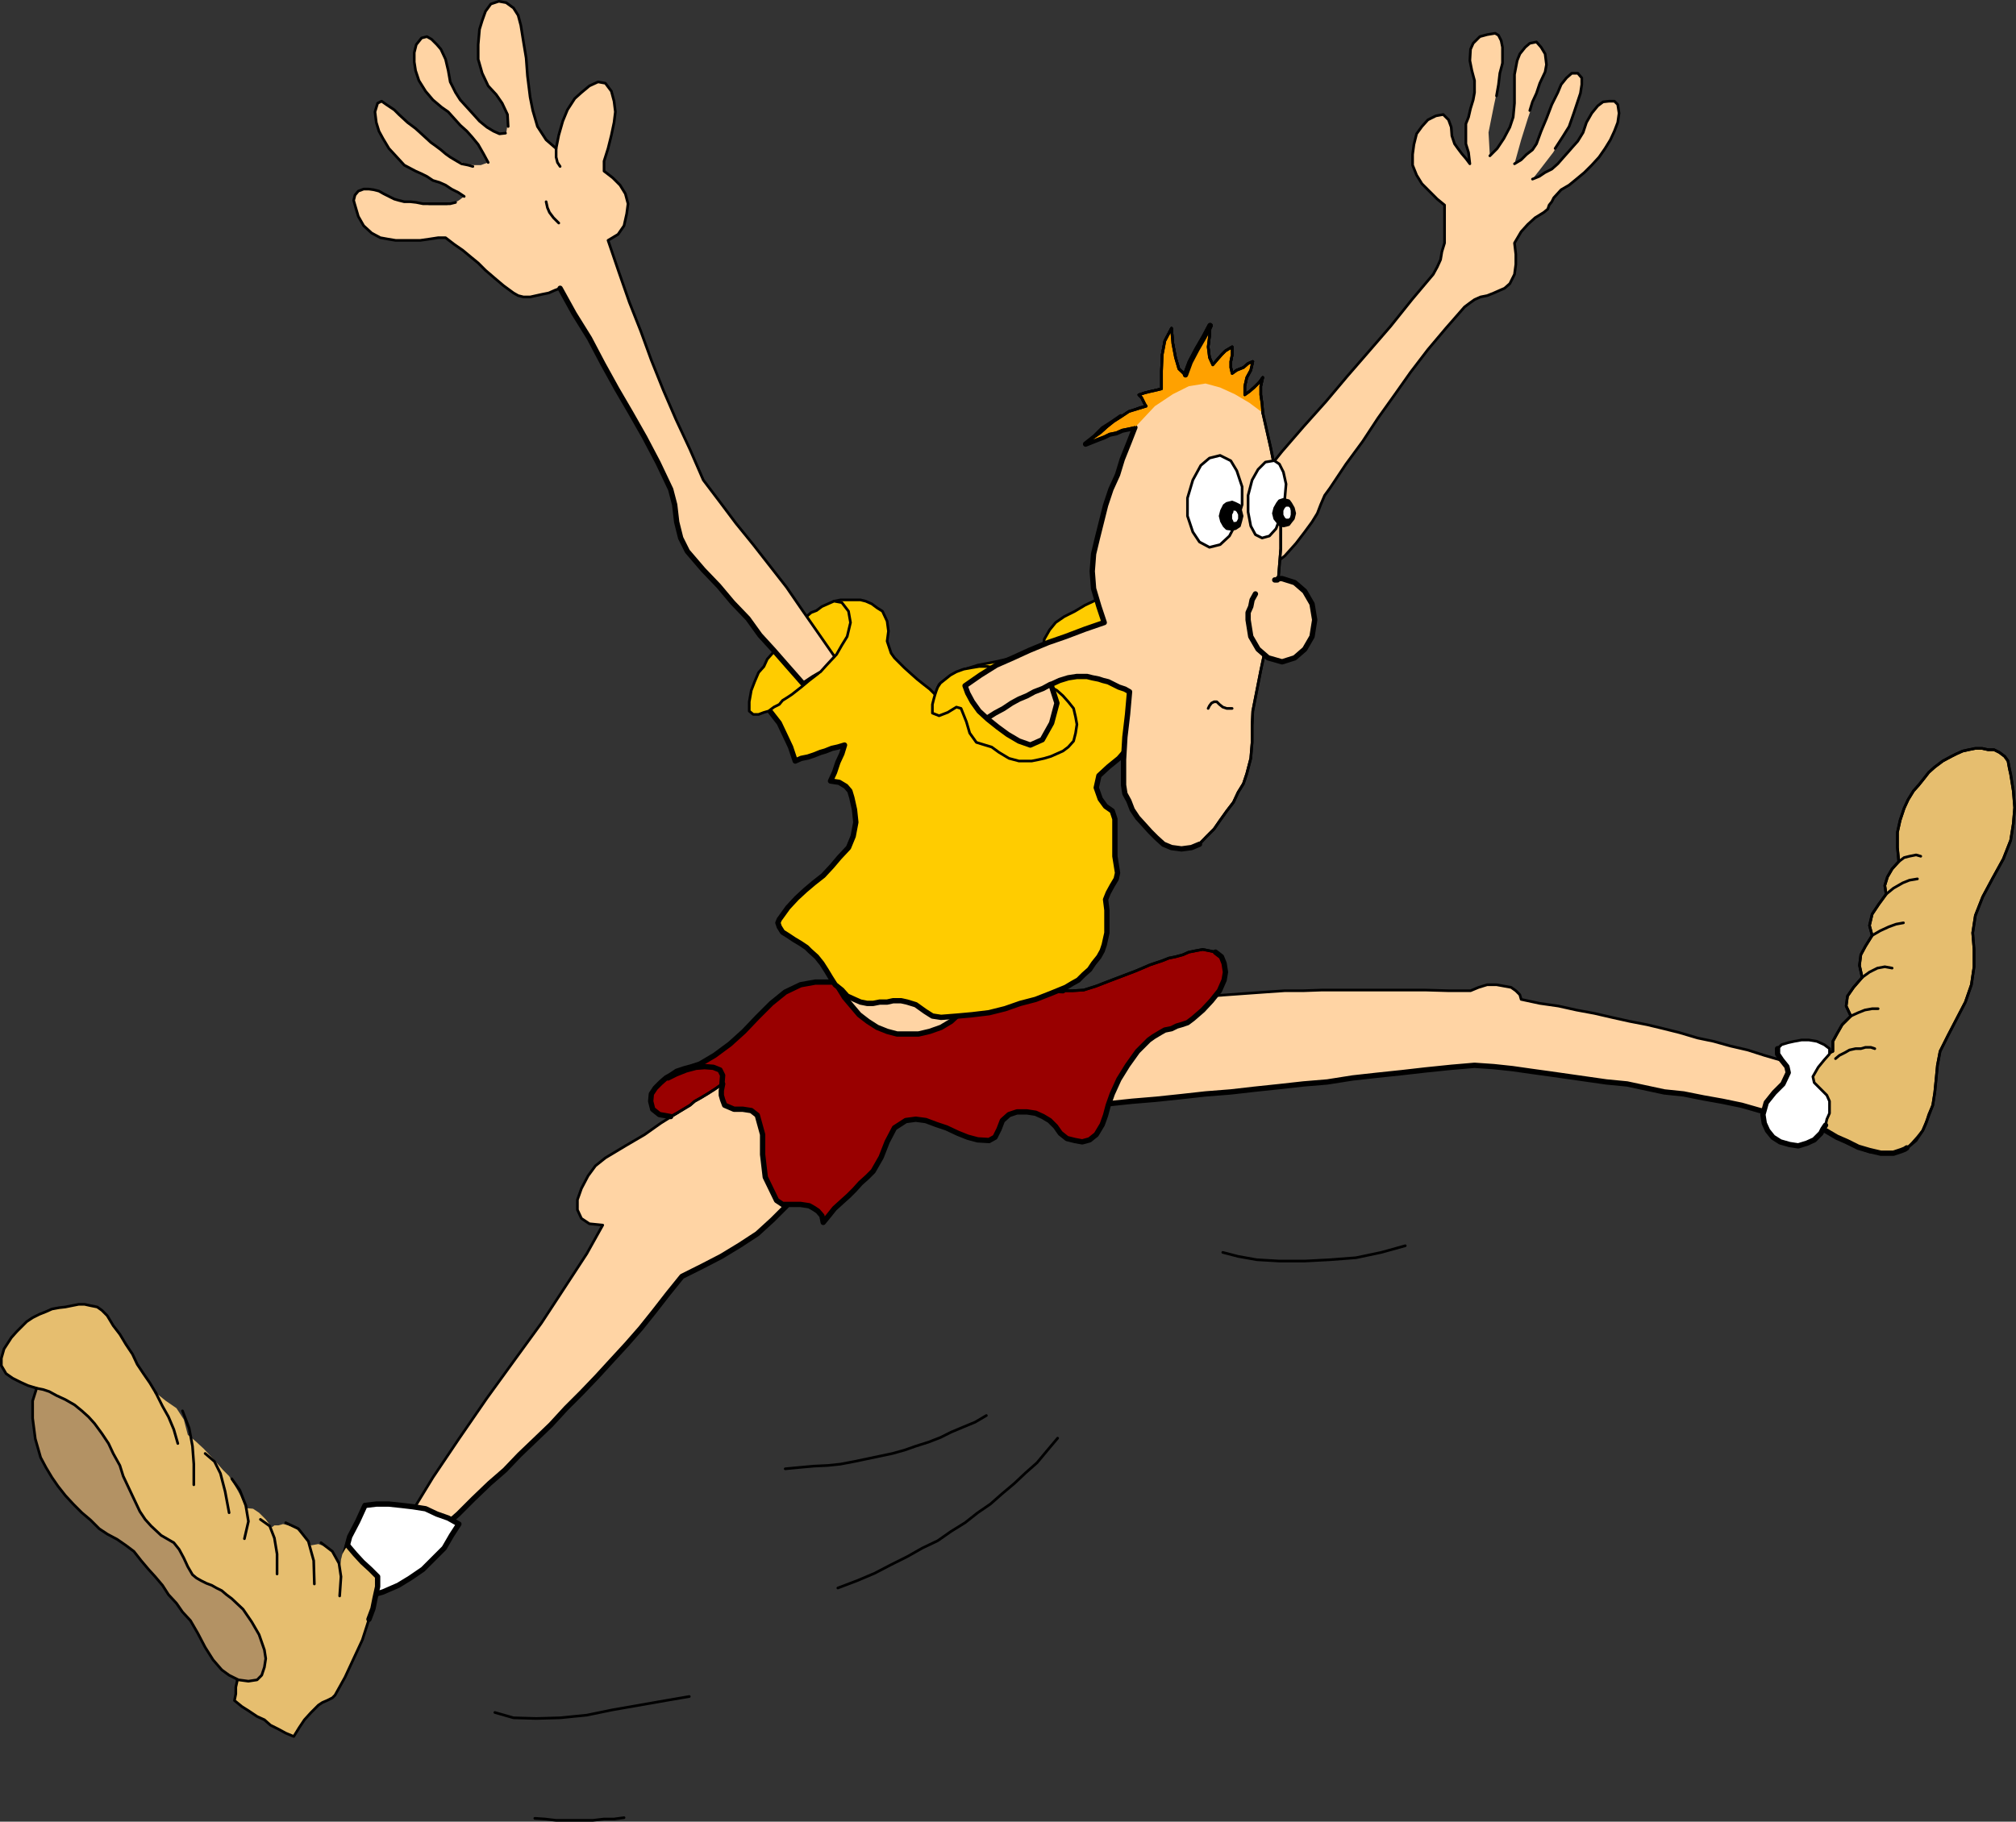 <?xml version="1.0" encoding="UTF-8" standalone="no"?>
<svg
   version="1.0"
   width="129.424mm"
   height="116.978mm"
   id="svg91"
   sodipodi:docname="Airborne.wmf"
   xmlns:inkscape="http://www.inkscape.org/namespaces/inkscape"
   xmlns:sodipodi="http://sodipodi.sourceforge.net/DTD/sodipodi-0.dtd"
   xmlns="http://www.w3.org/2000/svg"
   xmlns:svg="http://www.w3.org/2000/svg">
  <rect width="100%" height="100%" fill="#333333" stroke="none"/>
  <sodipodi:namedview
     id="namedview91"
     pagecolor="#ffffff"
     bordercolor="#000000"
     borderopacity="0.25"
     inkscape:showpageshadow="2"
     inkscape:pageopacity="0.0"
     inkscape:pagecheckerboard="0"
     inkscape:deskcolor="#d1d1d1"
     inkscape:document-units="mm" />
  <defs
     id="defs1">
    <pattern
       id="WMFhbasepattern"
       patternUnits="userSpaceOnUse"
       width="6"
       height="6"
       x="0"
       y="0" />
  </defs>
  <path
     style="fill:#e6be6f;fill-opacity:1;fill-rule:evenodd;stroke:none"
     d="m 438.905,257.582 1.616,-0.646 1.616,-0.485 1.131,-0.646 1.454,-0.646 v -2.424 l 0.97,-1.778 1.293,-2.262 2.101,-2.101 -1.131,-2.424 0.323,-2.424 1.454,-2.101 2.101,-2.424 -0.646,-2.909 0.323,-2.586 1.131,-2.101 1.616,-2.586 -0.646,-2.424 0.646,-2.747 1.616,-2.424 1.778,-2.424 -0.323,-2.101 0.646,-2.101 1.131,-1.939 1.616,-1.778 -0.323,-3.393 v -3.717 l 0.646,-2.909 0.97,-2.909 0.97,-2.101 1.293,-2.101 1.293,-1.454 1.293,-1.616 1.131,-1.454 1.454,-1.293 1.939,-1.454 2.101,-1.131 1.293,-0.646 1.454,-0.646 1.454,-0.323 1.616,-0.323 h 1.616 l 1.454,0.323 h 1.454 l 1.293,0.646 1.293,0.97 0.808,1.131 0.323,1.778 0.323,1.454 0.646,4.04 0.323,4.04 -0.323,3.878 -0.646,4.04 -1.778,4.525 -2.586,4.686 -2.424,4.525 -1.778,4.525 -0.646,4.201 0.323,4.04 v 4.201 l -0.646,4.363 -1.454,4.201 -2.101,4.04 -2.101,4.04 -1.939,3.878 -0.646,3.393 -0.323,3.393 -0.323,3.232 -0.485,3.07 -0.97,2.262 -0.646,2.101 -0.808,1.778 -1.293,1.616 -1.293,1.454 -1.131,1.131 -1.454,0.646 -1.939,0.646 h -3.07 l -2.747,-0.323 -2.747,-0.97 -2.586,-1.131 -2.586,-1.454 -2.747,-1.616 -2.747,-1.293 -2.747,-1.131 0.323,-3.717 0.646,-3.555 0.162,-3.393 0.323,-3.717 z"
     id="path1" />
  <path
     style="fill:none;stroke:#000000;stroke-width:0.646px;stroke-linecap:round;stroke-linejoin:round;stroke-miterlimit:4;stroke-dasharray:none;stroke-opacity:1"
     d="m 438.905,257.582 1.616,-0.646 1.616,-0.485 1.131,-0.646 1.454,-0.646 v -2.424 l 0.97,-1.778 1.293,-2.262 2.101,-2.101 -1.131,-2.424 0.323,-2.424 1.454,-2.101 2.101,-2.424 -0.646,-2.909 0.323,-2.586 1.131,-2.101 1.616,-2.586 -0.646,-2.424 0.646,-2.747 1.616,-2.424 1.778,-2.424 -0.323,-2.101 0.646,-2.101 1.131,-1.939 1.616,-1.778 -0.323,-3.393 v -3.717 l 0.646,-2.909 0.97,-2.909 0.97,-2.101 1.293,-2.101 1.293,-1.454 1.293,-1.616 1.131,-1.454 1.454,-1.293 1.939,-1.454 2.101,-1.131 1.293,-0.646 1.454,-0.646 1.454,-0.323 1.616,-0.323 h 1.616 l 1.454,0.323 h 1.454 l 1.293,0.646 1.293,0.97 0.808,1.131 0.323,1.778 0.323,1.454 0.646,4.04 0.323,4.04 -0.323,3.878 -0.646,4.04 -1.778,4.525 -2.586,4.686 -2.424,4.525 -1.778,4.525 -0.646,4.201 0.323,4.04 v 4.201 l -0.646,4.363 -1.454,4.201 -2.101,4.04 -2.101,4.04 -1.939,3.878 -0.646,3.393 -0.323,3.393 -0.323,3.232 -0.485,3.07 -0.97,2.262 -0.646,2.101 -0.808,1.778 -1.293,1.616 -1.293,1.454 -1.131,1.131 -1.454,0.646 -1.939,0.646 h -3.07 l -2.747,-0.323 -2.747,-0.97 -2.586,-1.131 -2.586,-1.454 -2.747,-1.616 -2.747,-1.293 -2.747,-1.131 0.323,-3.717 0.646,-3.555 0.162,-3.393 0.323,-3.717 v 0"
     id="path2" />
  <path
     style="fill:none;stroke:#000000;stroke-width:0.646px;stroke-linecap:round;stroke-linejoin:round;stroke-miterlimit:4;stroke-dasharray:none;stroke-opacity:1"
     d="m 437.451,271.964 0.323,-3.717 0.646,-3.555 0.162,-3.393 0.323,-3.717 1.616,-0.646 1.616,-0.485 1.131,-0.646 1.454,-0.646 v -2.424 l 0.97,-1.778 1.293,-2.262 2.101,-2.101 -1.131,-2.424 0.323,-2.424 1.454,-2.101 2.101,-2.424 -0.646,-2.909 0.323,-2.586 1.131,-2.101 1.616,-2.586 -0.646,-2.424 0.646,-2.747 1.616,-2.424 1.778,-2.424 -0.323,-2.101 0.646,-2.101 1.131,-1.939 1.616,-1.778 -0.323,-3.393 v -3.717 l 0.646,-2.909 0.97,-2.909 0.97,-2.101 1.293,-2.101 1.293,-1.454 1.293,-1.616 1.131,-1.454 1.454,-1.293 1.939,-1.454 2.101,-1.131 1.293,-0.646 1.454,-0.646 1.454,-0.323 1.616,-0.323 h 1.616 l 1.454,0.323 h 1.454 l 1.293,0.646 1.293,0.97 0.808,1.131 0.323,1.778 0.323,1.454 0.646,4.04 0.323,4.04 -0.323,3.878 -0.646,4.04 -1.778,4.525 -2.586,4.686 -2.424,4.525 -1.778,4.525 -0.646,4.201 0.323,4.04 v 4.201 l -0.646,4.363 -1.454,4.201 -2.101,4.04 -2.101,4.04 -1.939,3.878 -0.646,3.393 -0.323,3.393 -0.323,3.232 -0.485,3.07 -1.293,3.393 -1.131,2.747 -1.616,2.424 -2.101,1.778"
     id="path3" />
  <path
     style="fill:none;stroke:#000000;stroke-width:1.293px;stroke-linecap:round;stroke-linejoin:round;stroke-miterlimit:4;stroke-dasharray:none;stroke-opacity:1"
     d="m 462.66,278.589 -0.485,0.323 -0.808,0.323 -0.97,0.323 -0.97,0.323 h -3.07 l -2.747,-0.646 -2.747,-0.808 -2.586,-1.293 -2.586,-1.131 -2.747,-1.616 -2.747,-1.293 -2.747,-1.131"
     id="path4" />
  <path
     style="fill:none;stroke:#000000;stroke-width:0.646px;stroke-linecap:round;stroke-linejoin:round;stroke-miterlimit:4;stroke-dasharray:none;stroke-opacity:1"
     d="m 466.054,207.811 -1.131,-0.323 -1.616,0.323 -1.293,0.323 -1.293,0.97"
     id="path5" />
  <path
     style="fill:none;stroke:#000000;stroke-width:0.646px;stroke-linecap:round;stroke-linejoin:round;stroke-miterlimit:4;stroke-dasharray:none;stroke-opacity:1"
     d="m 465.246,213.305 -1.939,0.323 -1.616,0.646 -2.262,1.293 -1.778,1.454"
     id="path6" />
  <path
     style="fill:none;stroke:#000000;stroke-width:0.646px;stroke-linecap:round;stroke-linejoin:round;stroke-miterlimit:4;stroke-dasharray:none;stroke-opacity:1"
     d="m 461.852,223.97 -1.778,0.323 -1.778,0.646 -2.101,0.97 -1.939,1.131"
     id="path7" />
  <path
     style="fill:none;stroke:#000000;stroke-width:0.646px;stroke-linecap:round;stroke-linejoin:round;stroke-miterlimit:4;stroke-dasharray:none;stroke-opacity:1"
     d="m 459.105,234.958 -1.778,-0.323 -1.778,0.323 -1.939,0.97 -1.778,1.293"
     id="path8" />
  <path
     style="fill:none;stroke:#000000;stroke-width:0.646px;stroke-linecap:round;stroke-linejoin:round;stroke-miterlimit:4;stroke-dasharray:none;stroke-opacity:1"
     d="m 455.711,244.816 h -1.454 l -1.778,0.323 -1.616,0.646 -1.778,0.808"
     id="path9" />
  <path
     style="fill:none;stroke:#000000;stroke-width:0.646px;stroke-linecap:round;stroke-linejoin:round;stroke-miterlimit:4;stroke-dasharray:none;stroke-opacity:1"
     d="m 454.903,254.511 -0.97,-0.323 h -1.293 l -1.131,0.323 h -1.293 l -1.454,0.323 -1.131,0.646 -1.293,0.646 -0.97,0.808"
     id="path10" />
  <path
     style="fill:#ffd4a4;fill-opacity:1;fill-rule:evenodd;stroke:none"
     d="m 279.568,242.877 4.686,-0.323 4.525,-0.485 4.686,-0.323 4.525,-0.323 4.525,-0.323 4.525,-0.323 4.686,-0.323 h 4.525 l 4.525,-0.162 h 5.01 4.848 4.848 5.171 5.171 l 5.656,0.162 h 5.333 l 1.939,-0.808 2.101,-0.646 h 2.262 l 1.778,0.323 1.778,0.323 1.131,0.808 0.97,0.97 0.323,1.131 4.525,0.97 4.525,0.646 4.363,0.97 4.363,0.808 4.202,0.97 4.363,0.97 4.202,0.808 4.04,0.97 3.878,0.97 4.363,1.293 3.878,0.808 4.04,1.131 4.202,0.97 4.04,1.293 3.878,1.131 4.363,1.293 -1.293,3.07 -0.808,2.747 -1.293,2.586 -1.293,3.555 -4.525,-0.97 -4.525,-1.293 -4.686,-0.97 -4.525,-0.808 -4.848,-0.97 -4.686,-0.485 -4.525,-0.97 -4.525,-0.97 -5.01,-0.485 -4.525,-0.646 -4.525,-0.646 -4.525,-0.646 -4.686,-0.646 -4.525,-0.646 -4.525,-0.485 -4.686,-0.323 -5.656,0.485 -6.302,0.646 -5.656,0.646 -6.141,0.646 -5.818,0.646 -6.141,0.97 -5.818,0.485 -5.818,0.646 -6.141,0.646 -5.656,0.646 -6.141,0.485 -5.818,0.646 -6.141,0.646 -5.818,0.485 -6.141,0.646 -5.656,0.323 1.131,-3.232 1.616,-3.717 1.778,-3.07 2.101,-3.393 2.101,-2.909 2.747,-3.232 2.586,-2.909 z"
     id="path11" />
  <path
     style="fill:none;stroke:#000000;stroke-width:1.293px;stroke-linecap:round;stroke-linejoin:round;stroke-miterlimit:4;stroke-dasharray:none;stroke-opacity:1"
     d="m 431.633,270.348 -4.525,-0.808 -4.525,-1.293 -4.686,-0.97 -4.525,-0.808 -4.848,-0.97 -4.686,-0.485 -4.525,-0.97 -4.525,-0.97 -5.01,-0.485 -4.525,-0.646 -4.525,-0.646 -4.525,-0.646 -4.686,-0.646 -4.525,-0.646 -4.525,-0.485 -4.686,-0.323 -5.656,0.485 -6.302,0.646 -5.656,0.646 -6.141,0.646 -5.818,0.646 -6.141,0.97 -5.818,0.485 -5.818,0.646 -6.141,0.646 -5.656,0.646 -6.141,0.485 -5.818,0.646 -6.141,0.646 -5.818,0.485 -6.141,0.646 -5.656,0.323"
     id="path12" />
  <path
     style="fill:none;stroke:#000000;stroke-width:0.646px;stroke-linecap:round;stroke-linejoin:round;stroke-miterlimit:4;stroke-dasharray:none;stroke-opacity:1"
     d="m 262.761,268.247 1.293,-3.232 1.616,-3.717 1.778,-3.07 2.101,-3.393 2.101,-2.909 2.747,-3.232 2.586,-2.909 2.586,-2.909 4.686,-0.323 4.525,-0.485 4.686,-0.323 4.525,-0.323 4.525,-0.323 4.525,-0.323 4.686,-0.323 h 4.525 l 4.525,-0.162 h 5.01 4.848 4.848 5.171 5.171 l 5.656,0.162 h 5.333 l 1.939,-0.808 2.101,-0.646 h 2.262 l 1.778,0.323 1.778,0.323 1.131,0.808 0.97,0.97 0.323,1.131 4.525,0.97 4.525,0.646 4.363,0.97 4.363,0.808 4.202,0.97 4.363,0.97 4.202,0.808 4.04,0.97 3.878,0.97 4.363,1.293 3.878,0.808 4.04,1.131 4.202,0.97 4.04,1.293 3.878,1.131 4.363,1.293 -1.293,3.07 -0.808,2.747 -1.293,2.586 -1.293,3.555"
     id="path13" />
  <path
     style="fill:#ffffff;fill-opacity:1;fill-rule:evenodd;stroke:none"
     d="m 431.31,254.511 0.97,-0.97 1.616,-0.485 1.454,-0.323 1.778,-0.323 h 1.778 l 1.939,0.323 1.778,0.808 1.293,0.97 v 1.293 l -1.293,1.454 -1.454,1.778 -1.293,2.262 0.323,1.454 1.616,1.616 1.454,1.454 0.646,1.454 v 2.586 l -0.97,2.424 -1.131,2.424 -1.616,1.939 -1.778,1.131 -2.101,0.323 h -2.101 l -2.262,-0.97 -1.778,-1.131 -1.616,-1.616 -0.485,-1.778 -0.323,-2.101 0.808,-2.909 1.939,-2.424 2.101,-2.101 1.293,-2.747 -0.323,-1.454 -1.293,-1.616 -0.97,-1.454 v -1.293 z"
     id="path14" />
  <path
     style="fill:none;stroke:#000000;stroke-width:1.293px;stroke-linecap:round;stroke-linejoin:round;stroke-miterlimit:4;stroke-dasharray:none;stroke-opacity:1"
     d="m 442.945,273.095 -0.646,0.97 -0.485,0.97 -0.97,0.97 -0.646,0.646 -1.778,0.808 -2.101,0.646 -2.101,-0.323 -2.262,-0.646 -1.778,-1.131 -1.293,-1.616 -0.808,-1.778 -0.323,-2.101 0.808,-2.909 1.939,-2.424 2.101,-2.101 1.293,-2.747 -0.323,-1.454 -1.293,-1.616 -0.97,-1.454 v -1.293"
     id="path15" />
  <path
     style="fill:none;stroke:#000000;stroke-width:0.646px;stroke-linecap:round;stroke-linejoin:round;stroke-miterlimit:4;stroke-dasharray:none;stroke-opacity:1"
     d="m 431.31,254.511 0.97,-0.97 1.616,-0.485 1.454,-0.323 1.778,-0.323 h 1.778 l 1.939,0.323 1.778,0.808 1.293,0.97 v 1.293 l -1.293,1.454 -1.454,1.778 -1.293,2.262 0.323,1.454 1.616,1.616 1.454,1.454 0.646,1.454 v 1.616 1.293 l -0.646,1.454 -0.323,1.454"
     id="path16" />
  <path
     style="fill:#ffd4a4;fill-opacity:1;fill-rule:evenodd;stroke:none"
     d="m 180.184,260.006 -4.525,2.586 -4.04,2.586 -3.717,2.424 -3.717,2.586 -3.878,2.424 -3.878,2.747 -4.686,2.747 -4.848,2.909 -2.424,1.939 -1.778,2.424 -1.616,3.07 -0.97,2.747 v 2.424 l 0.97,2.101 1.939,1.293 3.232,0.323 -3.878,6.949 -5.171,7.918 -5.818,8.888 -6.464,8.888 -6.787,9.372 -6.787,9.857 -6.302,9.372 -5.818,9.534 2.101,0.646 2.262,0.485 1.778,0.97 2.101,0.485 3.717,-3.232 3.717,-3.717 3.878,-3.717 3.717,-3.232 3.555,-3.717 3.717,-3.555 3.878,-3.717 3.717,-4.04 3.717,-3.717 3.717,-3.878 3.555,-3.878 3.717,-4.04 3.394,-3.878 3.232,-4.04 3.394,-4.363 3.394,-4.201 4.848,-2.424 4.686,-2.424 4.525,-2.747 4.202,-2.747 3.717,-3.393 3.394,-3.393 2.747,-3.393 1.778,-3.878 -0.97,-4.363 -0.808,-3.878 -1.293,-3.393 -1.454,-3.232 -2.101,-3.232 -2.586,-2.586 -2.747,-2.424 -3.232,-2.262 z"
     id="path17" />
  <path
     style="fill:none;stroke:#000000;stroke-width:1.293px;stroke-linecap:round;stroke-linejoin:round;stroke-miterlimit:4;stroke-dasharray:none;stroke-opacity:1"
     d="m 107.464,370.698 3.717,-3.232 3.717,-3.717 3.878,-3.717 3.717,-3.232 3.555,-3.717 3.717,-3.555 3.878,-3.717 3.717,-4.04 3.717,-3.717 3.717,-3.878 3.555,-3.878 3.717,-4.04 3.394,-3.878 3.232,-4.04 3.394,-4.363 3.394,-4.201 4.848,-2.424 4.686,-2.424 4.525,-2.747 4.202,-2.747 3.717,-3.393 3.394,-3.393 2.747,-3.393 1.778,-3.878"
     id="path18" />
  <path
     style="fill:none;stroke:#000000;stroke-width:0.646px;stroke-linecap:round;stroke-linejoin:round;stroke-miterlimit:4;stroke-dasharray:none;stroke-opacity:1"
     d="m 195.374,285.376 -0.97,-4.363 -0.808,-3.878 -1.293,-3.393 -1.454,-3.232 -2.101,-3.232 -2.586,-2.586 -2.747,-2.424 -3.232,-2.262 -4.525,2.586 -4.04,2.586 -3.717,2.424 -3.717,2.586 -3.878,2.424 -3.878,2.747 -4.686,2.747 -4.848,2.909 -2.424,1.939 -1.778,2.424 -1.616,3.07 -0.97,2.747 v 2.424 l 0.97,2.101 1.939,1.293 3.232,0.323 -3.878,6.949 -5.171,7.918 -5.818,8.888 -6.464,8.888 -6.787,9.372 -6.787,9.857 -6.302,9.372 -5.818,9.534 2.101,0.646 2.262,0.485 1.778,0.97 2.101,0.485"
     id="path19" />
  <path
     style="fill:#ffffff;fill-opacity:1;fill-rule:evenodd;stroke:none"
     d="m 82.739,381.525 0.97,-4.363 1.131,-4.201 1.939,-3.717 1.778,-3.878 2.747,-0.323 h 3.07 l 3.07,0.323 2.747,0.323 3.07,0.485 2.747,1.293 2.747,0.97 2.586,1.454 -1.778,2.747 -1.778,3.07 -2.424,2.424 -2.747,2.747 -3.07,2.101 -2.909,1.778 -3.717,1.616 -3.394,0.97 -1.616,-1.616 -1.778,-1.293 -1.778,-1.454 z"
     id="path20" />
  <path
     style="fill:none;stroke:#000000;stroke-width:1.293px;stroke-linecap:round;stroke-linejoin:round;stroke-miterlimit:4;stroke-dasharray:none;stroke-opacity:1"
     d="m 82.739,381.525 0.97,-4.363 1.131,-4.201 1.939,-3.717 1.778,-3.878 2.747,-0.323 h 3.07 l 3.07,0.323 2.747,0.323 3.07,0.485 2.747,1.293 2.747,0.97 2.586,1.454 -1.778,2.747 -1.778,3.07 -2.424,2.424 -2.747,2.747 -3.07,2.101 -2.909,1.778 -3.717,1.616 -3.394,0.97 -1.616,-1.616 -1.778,-1.293 -1.778,-1.454 -1.616,-1.454 v 0"
     id="path21" />
  <path
     style="fill:#e6be6f;fill-opacity:1;fill-rule:evenodd;stroke:none"
     d="m 57.368,406.734 0.162,1.293 -0.323,1.454 v 1.616 l -0.323,1.616 1.778,1.454 1.778,1.131 1.939,1.293 1.778,0.808 1.454,1.293 1.939,0.97 1.778,0.97 1.939,0.808 1.293,-2.101 1.293,-1.939 1.616,-1.778 1.778,-1.778 0.97,-0.646 1.131,-0.485 1.293,-0.646 0.646,-0.646 2.424,-4.363 2.101,-4.525 2.101,-4.525 1.616,-5.009 0.97,-2.586 0.485,-2.424 0.646,-2.909 v -2.424 l -1.778,-1.778 -1.939,-1.778 -1.778,-1.939 -1.778,-2.101 -0.646,0.97 -0.646,1.131 -0.323,1.293 -0.162,1.293 -1.616,-2.909 -1.939,-1.454 -1.778,-0.646 -1.778,0.323 -1.293,-1.778 -1.293,-1.293 -1.293,-1.293 -1.616,-0.485 -1.293,-0.323 -1.131,0.323 h -0.97 l -0.646,0.485 -1.454,-1.939 -1.616,-1.616 -1.454,-0.97 -1.778,-0.162 -1.293,-3.07 -1.454,-2.586 -1.293,-2.101 -1.454,-1.454 -2.424,-2.747 -2.262,-2.424 -2.101,-1.939 -1.778,-1.454 -0.97,-3.717 -1.778,-2.747 -2.586,-1.778 -2.424,-1.939 -1.454,-2.424 -1.454,-2.101 -1.616,-2.424 -1.131,-2.424 -1.616,-2.424 -1.454,-2.424 -1.616,-2.101 -1.454,-2.424 -1.293,-1.293 -1.131,-0.808 -1.616,-0.323 -1.454,-0.323 h -1.454 l -1.616,0.323 -1.616,0.323 -1.454,0.162 -1.778,0.323 -1.454,0.646 -1.616,0.646 -1.616,0.808 -1.454,0.97 -1.293,1.293 -1.131,1.131 -1.293,1.454 -1.778,2.747 -0.646,2.262 v 1.778 l 1.131,1.939 1.616,1.131 1.939,0.97 1.778,0.808 2.101,0.646 6.141,8.888 6.141,8.565 5.979,8.726 6.141,8.565 5.818,8.888 6.141,8.888 6.141,8.565 6.141,8.726 v 0 z"
     id="path22" />
  <path
     style="fill:none;stroke:#000000;stroke-width:1.293px;stroke-linecap:round;stroke-linejoin:round;stroke-miterlimit:4;stroke-dasharray:none;stroke-opacity:1"
     d="m 89.526,392.998 0.97,-2.586 0.485,-2.424 0.646,-2.909 v -2.424 l -1.778,-1.778 -1.939,-1.778 -1.778,-1.939 -1.778,-2.101"
     id="path23" />
  <path
     style="fill:none;stroke:#000000;stroke-width:0.646px;stroke-linecap:round;stroke-linejoin:round;stroke-miterlimit:4;stroke-dasharray:none;stroke-opacity:1"
     d="m 37.814,338.056 -1.454,-2.424 -1.454,-2.101 -1.616,-2.424 -1.131,-2.424 -1.616,-2.424 -1.454,-2.424 -1.616,-2.101 -1.454,-2.424 -1.293,-1.293 -1.131,-0.808 -1.616,-0.323 -1.454,-0.323 h -1.454 l -1.616,0.323 -1.616,0.323 -1.454,0.162 -1.778,0.323 -1.454,0.646 -1.616,0.646 -1.616,0.808 -1.454,0.97 -1.293,1.293 -1.131,1.131 -1.293,1.454 -1.778,2.747 -0.646,2.262 v 1.778 l 1.131,1.939 1.616,1.131 1.939,0.97 1.778,0.808 2.101,0.646 6.141,8.888 6.141,8.565 5.979,8.726 6.141,8.565 5.818,8.888 6.141,8.888 6.141,8.565 6.141,8.726 v 1.293 l -0.323,1.454 v 1.616 l -0.323,1.616 1.778,1.454 1.778,1.131 1.939,1.293 1.778,0.808 1.454,1.293 1.939,0.97 1.778,0.97 1.939,0.808 1.293,-2.101 1.293,-1.939 1.616,-1.778 1.778,-1.778 0.97,-0.646 1.131,-0.485 1.293,-0.646 0.646,-0.646 2.424,-4.363 2.101,-4.525 2.101,-4.525 1.616,-5.009"
     id="path24" />
  <path
     style="fill:none;stroke:#000000;stroke-width:0.646px;stroke-linecap:round;stroke-linejoin:round;stroke-miterlimit:4;stroke-dasharray:none;stroke-opacity:1"
     d="m 43.147,350.337 -0.97,-3.393 -1.293,-3.07 -1.454,-2.586 -1.616,-3.232"
     id="path25" />
  <path
     style="fill:none;stroke:#000000;stroke-width:0.646px;stroke-linecap:round;stroke-linejoin:round;stroke-miterlimit:4;stroke-dasharray:none;stroke-opacity:1"
     d="m 47.026,360.356 v -5.009 l -0.323,-4.363 -0.808,-4.363 -1.616,-4.201"
     id="path26" />
  <path
     style="fill:none;stroke:#000000;stroke-width:0.646px;stroke-linecap:round;stroke-linejoin:round;stroke-miterlimit:4;stroke-dasharray:none;stroke-opacity:1"
     d="m 55.59,367.143 -0.97,-5.171 -1.131,-4.363 -1.454,-2.909 -2.262,-1.939"
     id="path27" />
  <path
     style="fill:none;stroke:#000000;stroke-width:0.646px;stroke-linecap:round;stroke-linejoin:round;stroke-miterlimit:4;stroke-dasharray:none;stroke-opacity:1"
     d="m 59.307,373.445 0.97,-4.201 -0.646,-3.878 -1.454,-3.717 -1.939,-2.747"
     id="path28" />
  <path
     style="fill:none;stroke:#000000;stroke-width:0.646px;stroke-linecap:round;stroke-linejoin:round;stroke-miterlimit:4;stroke-dasharray:none;stroke-opacity:1"
     d="m 67.226,382.01 v -4.848 l -0.646,-3.878 -1.131,-2.909 -2.262,-1.616"
     id="path29" />
  <path
     style="fill:none;stroke:#000000;stroke-width:0.646px;stroke-linecap:round;stroke-linejoin:round;stroke-miterlimit:4;stroke-dasharray:none;stroke-opacity:1"
     d="m 76.275,384.433 -0.162,-5.656 -1.293,-4.686 -2.424,-3.07 -3.07,-1.454"
     id="path30" />
  <path
     style="fill:none;stroke:#000000;stroke-width:0.646px;stroke-linecap:round;stroke-linejoin:round;stroke-miterlimit:4;stroke-dasharray:none;stroke-opacity:1"
     d="m 82.416,387.342 0.323,-4.686 -0.485,-3.232 -1.616,-2.909 -2.747,-2.101"
     id="path31" />
  <path
     style="fill:#b39264;fill-opacity:1;fill-rule:evenodd;stroke:none"
     d="m 8.888,336.925 -0.97,3.07 v 4.201 l 0.646,5.009 1.293,4.525 1.293,2.424 1.454,2.424 1.454,2.101 1.778,2.262 1.939,2.101 2.101,2.101 2.101,1.778 2.101,2.101 1.939,1.293 2.424,1.293 2.101,1.454 1.939,1.454 1.778,2.262 1.778,2.101 1.616,1.778 1.778,2.101 1.454,2.262 1.939,2.101 1.454,2.101 1.939,2.101 1.778,3.07 1.778,3.393 1.939,3.07 2.101,2.424 1.778,1.293 2.262,1.131 2.424,0.323 2.101,-0.323 1.131,-1.131 0.646,-1.939 0.323,-2.101 -0.323,-2.101 -1.293,-3.717 -1.778,-3.07 -2.101,-3.07 -2.747,-2.586 -1.293,-0.97 -1.131,-0.97 -1.293,-0.646 -1.131,-0.646 -1.293,-0.485 -1.293,-0.646 -1.131,-0.646 -0.97,-0.808 -1.131,-1.939 -0.97,-2.101 -1.131,-2.101 -1.293,-1.616 -3.07,-1.778 -2.424,-2.262 -1.454,-1.616 -1.293,-1.939 -1.454,-3.07 -1.293,-2.747 -1.293,-2.747 -0.808,-2.586 -1.616,-2.909 -1.131,-2.424 -1.616,-2.424 -1.778,-2.424 -1.454,-1.616 -1.616,-1.454 -1.778,-1.454 -2.262,-1.293 -2.101,-0.97 -1.778,-0.97 -1.454,-0.485 -1.616,-0.323 z"
     id="path32" />
  <path
     style="fill:none;stroke:#000000;stroke-width:0.646px;stroke-linecap:round;stroke-linejoin:round;stroke-miterlimit:4;stroke-dasharray:none;stroke-opacity:1"
     d="m 8.888,336.925 -0.97,3.07 v 4.201 l 0.646,5.009 1.293,4.525 1.293,2.424 1.454,2.424 1.454,2.101 1.778,2.262 1.939,2.101 2.101,2.101 2.101,1.778 2.101,2.101 1.939,1.293 2.424,1.293 2.101,1.454 1.939,1.454 1.778,2.262 1.778,2.101 1.616,1.778 1.778,2.101 1.454,2.262 1.939,2.101 1.454,2.101 1.939,2.101 1.778,3.07 1.778,3.393 1.939,3.07 2.101,2.424 1.778,1.293 2.262,1.131 2.424,0.323 2.101,-0.323 1.131,-1.131 0.646,-1.939 0.323,-2.101 -0.323,-2.101 -1.293,-3.717 -1.778,-3.07 -2.101,-3.07 -2.747,-2.586 -1.293,-0.97 -1.131,-0.97 -1.293,-0.646 -1.131,-0.646 -1.293,-0.485 -1.293,-0.646 -1.131,-0.646 -0.97,-0.808 -1.131,-1.939 -0.97,-2.101 -1.131,-2.101 -1.293,-1.616 -3.07,-1.778 -2.424,-2.262 -1.454,-1.616 -1.293,-1.939 -1.454,-3.07 -1.293,-2.747 -1.293,-2.747 -0.808,-2.586 -1.616,-2.909 -1.131,-2.424 -1.616,-2.424 -1.778,-2.424 -1.454,-1.616 -1.616,-1.454 -1.778,-1.454 -2.262,-1.293 -2.101,-0.97 -1.778,-0.97 -1.454,-0.485 -1.616,-0.323 v 0"
     id="path33" />
  <path
     style="fill:#990000;fill-opacity:1;fill-rule:evenodd;stroke:none"
     d="m 162.731,270.994 -2.747,-0.485 -1.616,-1.293 -0.485,-1.939 0.162,-1.778 0.97,-1.454 1.293,-1.293 1.293,-1.131 1.131,-0.646 1.454,-0.97 1.939,-0.646 1.778,-0.485 1.939,-0.646 3.555,-2.101 3.717,-2.747 3.394,-3.07 3.232,-3.393 3.394,-3.393 3.394,-2.747 3.717,-1.778 3.555,-0.646 h 4.363 4.202 4.04 l 3.717,0.323 h 3.878 3.394 l 3.555,0.323 h 3.717 l 3.394,0.323 h 3.555 l 3.394,0.323 3.717,0.323 h 3.717 l 3.555,0.323 h 4.04 l 3.878,0.162 h 2.262 l 2.747,-0.162 3.07,-0.97 2.909,-1.131 3.394,-1.293 3.394,-1.293 3.394,-1.454 2.909,-0.97 1.616,-0.646 1.616,-0.323 1.778,-0.485 1.454,-0.646 1.616,-0.323 1.778,-0.323 1.616,0.323 1.454,0.323 1.454,1.131 0.646,1.616 0.323,2.101 -0.323,1.939 -1.131,2.586 -1.939,2.424 -2.101,2.262 -2.424,2.101 -1.293,0.97 -1.454,0.485 -1.131,0.323 -1.293,0.646 -1.616,0.323 -1.131,0.646 -1.616,0.97 -1.131,0.808 -2.747,2.747 -2.424,3.393 -2.101,3.393 -1.616,3.555 -0.97,2.747 -0.646,2.424 -0.808,2.262 -1.454,2.424 -1.616,1.293 -1.778,0.485 -1.778,-0.323 -1.939,-0.485 -1.616,-1.293 -1.131,-1.616 -1.454,-1.454 -1.616,-0.97 -1.778,-0.808 -2.101,-0.323 h -2.424 l -1.939,0.646 -1.616,1.454 -0.808,2.101 -0.97,1.939 -1.454,0.808 -2.747,-0.162 -2.424,-0.646 -2.424,-0.97 -2.747,-1.293 -2.424,-0.808 -2.586,-0.97 -2.424,-0.323 -2.424,0.323 -2.747,1.778 -1.778,3.393 -1.454,3.717 -1.939,3.393 -1.454,1.454 -1.616,1.454 -1.454,1.616 -1.454,1.454 -1.616,1.454 -1.778,1.616 -1.293,1.616 -1.454,1.778 -0.323,-1.616 -0.97,-1.131 -0.97,-0.646 -1.131,-0.646 -2.101,-0.323 h -2.101 -2.262 l -1.454,-0.97 -2.747,-5.656 -0.646,-5.494 v -4.848 l -1.293,-4.686 -1.454,-1.131 -2.101,-0.323 h -2.101 l -2.262,-0.97 -0.485,-1.293 -0.323,-1.131 v -1.131 l 0.323,-1.616 -1.939,1.293 -1.778,1.131 -1.616,0.97 -1.454,0.808 -1.131,0.97 -1.616,0.97 -1.616,0.97 -1.454,0.808 z"
     id="path34" />
  <path
     style="fill:none;stroke:#000000;stroke-width:0.646px;stroke-linecap:round;stroke-linejoin:round;stroke-miterlimit:4;stroke-dasharray:none;stroke-opacity:1"
     d="m 162.731,270.994 -2.747,-0.485 -1.616,-1.293 -0.485,-1.939 0.162,-1.778 0.97,-1.454 1.293,-1.293 1.293,-1.131 1.131,-0.646 1.454,-0.97 1.939,-0.646 1.778,-0.485 1.939,-0.646 3.555,-2.101 3.717,-2.747 3.394,-3.07 3.232,-3.393 3.394,-3.393 3.394,-2.747 3.717,-1.778 3.555,-0.646 h 4.363 4.202 4.04 l 3.717,0.323 h 3.878 3.394 l 3.555,0.323 h 3.717 l 3.394,0.323 h 3.555 l 3.394,0.323 3.717,0.323 h 3.717 l 3.555,0.323 h 4.04 l 3.878,0.162 h 2.262 l 2.747,-0.162 3.07,-0.97 2.909,-1.131 3.394,-1.293 3.394,-1.293 3.394,-1.454 2.909,-0.97 1.616,-0.646 1.616,-0.323 1.778,-0.485 1.454,-0.646 1.616,-0.323 1.778,-0.323 1.616,0.323 1.454,0.323 1.454,1.131 0.646,1.616 0.323,2.101 -0.323,1.939 -1.131,2.586 -1.939,2.424 -2.101,2.262 -2.424,2.101 -1.293,0.97 -1.454,0.485 -1.131,0.323 -1.293,0.646 -1.616,0.323 -1.131,0.646 -1.616,0.97 -1.131,0.808 -2.747,2.747 -2.424,3.393 -2.101,3.393 -1.616,3.555 -0.97,2.747 -0.646,2.424 -0.808,2.262 -1.454,2.424 -1.616,1.293 -1.778,0.485 -1.778,-0.323 -1.939,-0.485 -1.616,-1.293 -1.131,-1.616 -1.454,-1.454 -1.616,-0.97 -1.778,-0.808 -2.101,-0.323 h -2.424 l -1.939,0.646 -1.616,1.454 -0.808,2.101 -0.97,1.939 -1.454,0.808 -2.747,-0.162 -2.424,-0.646 -2.424,-0.97 -2.747,-1.293 -2.424,-0.808 -2.586,-0.97 -2.424,-0.323 -2.424,0.323 -2.747,1.778 -1.778,3.393 -1.454,3.717 -1.939,3.393 -1.454,1.454 -1.616,1.454 -1.454,1.616 -1.454,1.454 -1.616,1.454 -1.778,1.616 -1.293,1.616 -1.454,1.778 -0.323,-1.616 -0.97,-1.131 -0.97,-0.646 -1.131,-0.646 -2.101,-0.323 h -2.101 -2.262 l -1.454,-0.97 -2.747,-5.656 -0.646,-5.494 v -4.848 l -1.293,-4.686 -1.454,-1.131 -2.101,-0.323 h -2.101 l -2.262,-0.97 -0.485,-1.293 -0.323,-1.131 v -1.131 l 0.323,-1.616 -1.939,1.293 -1.778,1.131 -1.616,0.97 -1.454,0.808 -1.131,0.97 -1.616,0.97 -1.616,0.97 -1.454,0.808 v 0"
     id="path35" />
  <path
     style="fill:none;stroke:#000000;stroke-width:0.646px;stroke-linecap:round;stroke-linejoin:round;stroke-miterlimit:4;stroke-dasharray:none;stroke-opacity:1"
     d="m 257.913,240.453 h 2.262 l 2.747,-0.162 3.07,-0.97 2.909,-1.131 3.394,-1.293 3.394,-1.293 3.394,-1.454 2.909,-0.97 1.616,-0.646 1.616,-0.323 1.778,-0.485 1.454,-0.646 1.616,-0.323 1.778,-0.323 1.616,0.323 1.454,0.323"
     id="path36" />
  <path
     style="fill:none;stroke:#000000;stroke-width:1.293px;stroke-linecap:round;stroke-linejoin:round;stroke-miterlimit:4;stroke-dasharray:none;stroke-opacity:1"
     d="m 162.731,270.994 -2.747,-0.485 -1.616,-1.293 -0.485,-1.939 0.162,-1.778 0.97,-1.454 1.293,-1.293 1.293,-1.131 1.131,-0.646 1.454,-0.97 1.939,-0.646 1.778,-0.485 1.939,-0.646 3.555,-2.101 3.717,-2.747 3.394,-3.07 3.232,-3.393 3.394,-3.393 3.394,-2.747 3.717,-1.778 3.555,-0.646 h 4.363 4.202 4.04 l 3.717,0.323 h 3.878 3.394 l 3.555,0.323 h 3.717 l 3.394,0.323 h 3.555 l 3.394,0.323 3.717,0.323 h 3.717 l 3.555,0.323 h 4.04 l 3.878,0.162"
     id="path37" />
  <path
     style="fill:none;stroke:#000000;stroke-width:0.646px;stroke-linecap:round;stroke-linejoin:round;stroke-miterlimit:4;stroke-dasharray:none;stroke-opacity:1"
     d="m 175.174,263.076 -1.778,1.293 -1.778,1.131 -1.616,0.97 -1.454,0.808 -1.131,0.97 -1.616,0.97 -1.616,0.97 -1.454,0.808"
     id="path38" />
  <path
     style="fill:none;stroke:#000000;stroke-width:1.293px;stroke-linecap:round;stroke-linejoin:round;stroke-miterlimit:4;stroke-dasharray:none;stroke-opacity:1"
     d="m 294.92,231.08 1.454,1.131 0.646,1.616 0.323,2.101 -0.323,1.939 -1.131,2.586 -1.939,2.424 -2.101,2.262 -2.424,2.101 -1.293,0.97 -1.454,0.485 -1.131,0.323 -1.293,0.646 -1.616,0.323 -1.131,0.646 -1.616,0.97 -1.131,0.808 -2.747,2.747 -2.424,3.393 -2.101,3.393 -1.616,3.555 -0.97,2.747 -0.646,2.424 -0.808,2.262 -1.454,2.424 -1.616,1.293 -1.778,0.485 -1.778,-0.323 -1.939,-0.485 -1.616,-1.293 -1.131,-1.616 -1.454,-1.454 -1.616,-0.97 -1.778,-0.808 -2.101,-0.323 h -2.424 l -1.939,0.646 -1.616,1.454 -0.808,2.101 -0.97,1.939 -1.454,0.808 -2.747,-0.162 -2.424,-0.646 -2.424,-0.97 -2.747,-1.293 -2.424,-0.808 -2.586,-0.97 -2.424,-0.323 -2.424,0.323 -2.747,1.778 -1.778,3.393 -1.454,3.717 -1.939,3.393 -1.454,1.454 -1.616,1.454 -1.454,1.616 -1.454,1.454 -1.616,1.454 -1.778,1.616 -1.293,1.616 -1.454,1.778 -0.323,-1.616 -0.97,-1.131 -0.97,-0.646 -1.131,-0.646 -2.101,-0.323 h -2.101 -2.262 l -1.454,-0.97 -2.747,-5.656 -0.646,-5.494 v -4.848 l -1.293,-4.686 -1.454,-1.131 -2.101,-0.323 h -2.101 l -2.262,-0.97 -0.485,-1.293 -0.323,-1.131 v -1.131 l 0.323,-1.616"
     id="path39" />
  <path
     style="fill:#ffd4a4;fill-opacity:1;fill-rule:evenodd;stroke:none"
     d="m 202.323,237.382 1.293,2.586 1.293,2.101 1.778,2.101 1.778,2.101 2.101,1.616 2.262,1.454 2.424,0.97 2.424,0.646 h 2.424 2.747 l 2.747,-0.646 2.747,-0.97 2.424,-1.454 2.101,-1.939 1.939,-2.101 1.131,-3.07 -3.878,-0.323 -4.202,-0.485 -4.363,-0.323 -4.363,-0.646 -4.202,-0.323 -4.363,-0.485 -4.202,-0.323 -3.878,-0.323 v 0 z"
     id="path40" />
  <path
     style="fill:none;stroke:#000000;stroke-width:1.293px;stroke-linecap:round;stroke-linejoin:round;stroke-miterlimit:4;stroke-dasharray:none;stroke-opacity:1"
     d="m 202.323,237.382 1.293,2.586 1.293,2.101 1.778,2.101 1.778,2.101 2.101,1.616 2.262,1.454 2.424,0.97 2.424,0.646 h 2.424 2.747 l 2.747,-0.646 2.747,-0.97 2.424,-1.454 2.101,-1.939 1.939,-2.101 1.131,-3.07 -3.878,-0.323 -4.202,-0.485 -4.363,-0.323 -4.363,-0.646 -4.202,-0.323 -4.363,-0.485 -4.202,-0.323 -3.878,-0.323 v 0"
     id="path41" />
  <path
     style="fill:none;stroke:#000000;stroke-width:1.293px;stroke-linecap:round;stroke-linejoin:round;stroke-miterlimit:4;stroke-dasharray:none;stroke-opacity:1"
     d="m 175.174,263.076 0.162,-2.101 -0.646,-1.293 -1.616,-0.646 -2.101,-0.162 -2.101,0.162 -2.424,0.646 -2.424,0.97 -1.939,0.97"
     id="path42" />
  <path
     style="fill:#ffd4a4;fill-opacity:1;fill-rule:evenodd;stroke:none"
     d="m 305.908,115.863 5.171,-6.302 5.171,-5.979 5.494,-6.141 5.171,-6.141 5.333,-6.141 5.171,-5.979 5.171,-6.464 5.171,-6.141 0.97,-1.778 0.808,-1.778 0.323,-1.939 0.646,-2.101 v -2.424 -2.101 -2.586 -2.101 l -1.778,-1.454 -1.939,-1.939 -1.778,-1.778 -1.293,-2.101 -0.97,-2.424 v -2.586 l 0.323,-2.424 0.646,-2.586 1.293,-1.778 1.454,-1.616 1.939,-0.97 1.778,-0.323 1.293,1.293 0.646,1.778 0.162,2.101 0.646,1.939 0.808,1.131 0.97,1.293 0.97,1.131 0.97,1.293 -0.323,-2.747 -0.646,-2.101 v -2.101 -2.747 l 0.646,-1.616 0.485,-2.101 0.646,-2.101 0.323,-1.778 v -2.909 l -0.646,-2.424 -0.485,-2.424 0.162,-2.747 0.646,-1.454 1.616,-1.616 1.778,-0.485 1.939,-0.323 0.808,0.485 0.646,1.293 0.323,1.616 v 1.293 l -0.646,6.141 -1.454,6.787 -1.293,6.464 0.323,5.656 1.778,-1.778 1.616,-2.424 1.454,-2.424 0.808,-2.747 0.323,-3.393 v -3.555 -3.393 l 0.646,-3.393 0.646,-1.616 1.293,-1.616 1.131,-0.97 1.616,-0.323 1.131,1.293 0.97,1.616 0.323,2.586 -0.323,1.778 -2.424,6.141 -1.778,5.171 -1.616,5.171 -1.616,5.817 1.616,-0.97 1.293,-1.293 1.454,-1.131 0.97,-1.454 1.131,-3.07 1.293,-3.393 1.293,-3.07 1.454,-2.909 0.808,-1.939 1.293,-1.616 1.293,-1.131 h 1.454 l 0.97,1.131 v 1.616 l -0.323,2.101 -0.646,1.939 -0.97,2.586 -0.808,2.909 -1.616,2.424 -1.293,2.424 -1.293,2.101 -1.616,2.101 -1.616,2.101 -1.778,2.262 1.616,-0.646 1.454,-0.97 1.616,-0.808 1.454,-1.293 1.131,-1.293 1.293,-1.454 1.131,-1.293 1.293,-1.454 1.293,-2.101 0.808,-2.424 1.293,-2.262 1.454,-1.778 1.293,-0.97 1.454,-0.162 h 1.293 l 0.808,0.808 0.323,2.101 -0.323,2.262 -0.808,2.101 -0.97,2.101 -1.293,2.101 -1.454,2.101 -1.778,1.939 -1.778,1.778 -1.939,1.616 -1.778,1.454 -1.939,1.131 -1.778,1.939 -0.485,0.97 -0.646,0.808 -0.323,0.97 -0.97,0.808 -2.101,1.293 -1.778,1.616 -1.616,1.778 -1.616,2.747 0.323,2.747 v 2.424 l -0.323,2.424 -1.131,2.262 -1.293,1.131 -1.131,0.485 -1.454,0.646 -1.616,0.646 -1.616,0.323 -1.454,0.646 -1.131,0.808 -1.293,0.97 -4.525,5.171 -4.363,5.171 -4.202,5.494 -3.878,5.494 -4.04,5.656 -3.717,5.656 -4.04,5.494 -3.878,5.817 -1.293,1.778 -0.97,2.262 -0.808,2.101 -1.293,2.101 -1.778,2.424 -2.101,2.747 -2.747,3.07 -4.04,3.07 -0.323,-5.494 -0.646,-5.494 -0.323,-5.494 -0.485,-5.494 v 0 z"
     id="path43" />
  <path
     style="fill:none;stroke:#000000;stroke-width:0.646px;stroke-linecap:round;stroke-linejoin:round;stroke-miterlimit:4;stroke-dasharray:none;stroke-opacity:1"
     d="m 371.841,43.469 1.616,-0.646 1.454,-0.97 1.616,-0.808 1.454,-1.293 1.131,-1.293 1.293,-1.454 1.131,-1.293 1.293,-1.454 1.293,-2.101 0.808,-2.424 1.293,-2.262 1.454,-1.778 1.293,-0.97 1.454,-0.162 h 1.293 l 0.808,0.808 0.323,2.101 -0.323,2.262 -0.808,2.101 -0.97,2.101 -1.293,2.101 -1.454,2.101 -1.778,1.939 -1.778,1.778 -1.939,1.616 -1.778,1.454 -1.939,1.131 -1.778,1.939 -0.485,0.97 -0.646,0.808 -0.323,0.97 -0.97,0.808 -2.101,1.293 -1.778,1.616 -1.616,1.778 -1.616,2.747 0.323,2.747 v 2.424 l -0.323,2.424 -1.131,2.262 -1.293,1.131 -1.131,0.485 -1.454,0.646 -1.616,0.646 -1.616,0.323 -1.454,0.646 -1.131,0.808 -1.293,0.97 -4.525,5.171 -4.363,5.171 -4.202,5.494 -3.878,5.494 -4.04,5.656 -3.717,5.656 -4.04,5.494 -3.878,5.817 -1.293,1.778 -0.97,2.262 -0.808,2.101 -1.293,2.101 -1.778,2.424 -2.101,2.747 -2.747,3.07 -4.04,3.07 -0.323,-5.494 -0.646,-5.494 -0.323,-5.494 -0.485,-5.494 5.171,-6.464 5.171,-5.979 5.494,-6.141 5.171,-6.141 5.333,-6.141 5.171,-5.979 5.171,-6.464 5.171,-6.141 0.97,-1.778 0.808,-1.778 0.323,-1.939 0.646,-2.101 v -2.424 -2.101 -2.586 -2.101 l -1.778,-1.454 -1.939,-1.939 -1.778,-1.778 -1.293,-2.101 -0.97,-2.424 v -2.586 l 0.323,-2.424 0.646,-2.586 1.293,-1.778 1.454,-1.616 1.939,-0.97 1.778,-0.323 1.293,1.293 0.646,1.778 0.162,2.101 0.646,1.939 0.808,1.131 0.97,1.293 0.97,1.131 0.97,1.293 -0.323,-2.747 -0.646,-2.101 v -2.101 -2.747 l 0.646,-1.616 0.485,-2.101 0.646,-2.101 0.323,-1.778 v -2.909 l -0.646,-2.424 -0.485,-2.424 0.162,-2.747 0.646,-1.454 1.616,-1.616 1.778,-0.485 1.939,-0.323 0.808,0.485 0.646,1.293 0.323,1.616 v 1.293 2.586 l -0.646,2.424 -0.323,2.747 -0.485,2.747"
     id="path44" />
  <path
     style="fill:none;stroke:#000000;stroke-width:0.646px;stroke-linecap:round;stroke-linejoin:round;stroke-miterlimit:4;stroke-dasharray:none;stroke-opacity:1"
     d="m 367.478,39.752 1.616,-0.97 1.293,-1.293 1.454,-1.131 0.97,-1.454 1.131,-3.07 1.293,-3.07 1.293,-3.393 1.454,-2.909 0.808,-1.939 1.293,-1.616 1.293,-1.131 h 1.454 l 0.97,1.131 v 1.616 l -0.323,2.101 -0.646,1.939 -0.97,2.909 -1.131,3.232 -1.616,2.586 -1.778,2.747"
     id="path45" />
  <path
     style="fill:none;stroke:#000000;stroke-width:0.646px;stroke-linecap:round;stroke-linejoin:round;stroke-miterlimit:4;stroke-dasharray:none;stroke-opacity:1"
     d="m 361.499,37.813 1.778,-1.778 1.616,-2.424 1.454,-2.747 0.808,-2.424 0.323,-3.393 v -3.555 -3.393 l 0.646,-3.393 0.646,-1.616 1.293,-1.616 1.131,-0.97 1.616,-0.323 1.131,1.293 0.97,1.616 0.323,2.586 -0.323,1.778 -1.293,2.747 -0.808,2.424 -0.97,2.101 -0.646,2.101"
     id="path46" />
  <path
     style="fill:#ffcc00;fill-opacity:1;fill-rule:evenodd;stroke:none"
     d="m 202.323,145.92 1.616,-0.323 h 1.616 1.454 1.778 l 1.293,0.323 1.454,0.646 1.293,0.97 1.293,0.808 1.131,2.424 0.323,2.424 -0.323,2.424 0.97,2.909 0.808,1.131 1.293,1.293 1.131,1.131 1.616,1.454 1.454,1.293 1.616,1.293 1.454,1.131 1.293,1.293 0.97,-2.424 2.424,-1.939 2.909,-1.454 4.04,-1.293 4.202,-0.808 4.363,-0.97 3.878,-1.131 3.394,-0.97 0.323,-2.424 1.293,-2.262 1.454,-1.778 2.101,-1.454 2.586,-1.293 2.424,-1.454 2.747,-1.293 2.262,-1.454 2.262,5.979 1.778,6.141 1.778,6.464 2.262,6.141 -0.646,3.393 -0.323,2.909 -0.646,3.393 -1.131,3.07 -2.101,2.424 -2.586,2.101 -2.262,2.101 -0.646,2.909 0.97,2.747 1.293,1.778 1.616,1.131 0.646,1.939 v 3.07 3.07 2.909 l 0.646,4.04 -0.323,1.454 -0.97,1.616 -0.97,1.778 -0.646,1.616 0.323,2.586 v 2.909 2.586 l -0.646,2.909 -0.485,1.454 -0.808,1.454 -1.293,1.616 -0.97,1.454 -1.454,1.293 -1.293,1.293 -1.454,0.808 -1.616,0.97 -3.555,1.454 -3.717,1.454 -3.717,0.97 -3.717,1.293 -3.878,0.97 -4.04,0.485 -3.555,0.323 -4.04,0.323 -2.101,-0.323 -1.778,-1.131 -2.262,-1.616 -2.101,-0.646 -1.454,-0.323 h -1.939 l -1.454,0.323 h -1.778 l -1.616,0.323 h -1.454 l -1.616,-0.323 -1.454,-0.646 -1.778,-0.808 -1.293,-1.454 -1.616,-1.293 -1.131,-1.778 -0.97,-1.616 -1.131,-1.778 -1.293,-1.616 -1.616,-1.454 -0.808,-0.808 -1.454,-0.97 -1.616,-0.97 -1.454,-0.97 -1.293,-0.808 -0.808,-1.293 -0.323,-0.97 0.323,-0.808 2.101,-2.909 2.101,-2.262 2.101,-1.939 2.101,-1.778 2.262,-1.778 2.101,-2.262 1.778,-2.101 2.262,-2.424 1.131,-2.747 0.646,-3.393 -0.323,-3.07 -0.646,-2.909 -0.485,-1.616 -0.97,-1.131 -1.616,-0.97 -2.101,-0.323 0.97,-2.101 0.808,-2.424 0.97,-2.101 0.646,-2.101 -1.616,0.485 -1.454,0.323 -1.616,0.646 -1.131,0.323 -1.616,0.646 -1.454,0.485 -1.616,0.323 -1.454,0.646 -1.131,-3.393 -1.293,-2.747 -1.454,-3.07 -2.262,-2.909 1.939,-3.393 2.101,-3.393 1.778,-3.393 2.101,-3.393 1.778,-3.07 1.939,-3.232 2.101,-3.393 1.939,-3.393 v 0 z"
     id="path47" />
  <path
     style="fill:none;stroke:#000000;stroke-width:1.293px;stroke-linecap:round;stroke-linejoin:round;stroke-miterlimit:4;stroke-dasharray:none;stroke-opacity:1"
     d="m 273.588,181.632 -2.101,2.424 -2.586,2.101 -2.262,2.101 -0.646,2.909 0.97,2.747 1.293,1.778 1.616,1.131 0.646,1.939 v 3.07 3.07 2.909 l 0.646,4.04 -0.323,1.454 -0.97,1.616 -0.97,1.778 -0.646,1.616 0.323,2.586 v 2.909 2.586 l -0.646,2.909 -0.485,1.454 -0.808,1.454 -1.293,1.616 -0.97,1.454 -1.454,1.293 -1.293,1.293 -1.454,0.808 -1.616,0.97 -3.555,1.454 -3.717,1.454 -3.717,0.97 -3.717,1.293 -3.878,0.97 -4.04,0.485 -3.555,0.323 -4.04,0.323 -2.101,-0.323 -1.778,-1.131 -2.262,-1.616 -2.101,-0.646 -1.454,-0.323 h -1.939 l -1.454,0.323 h -1.778 l -1.616,0.323 h -1.454 l -1.616,-0.323 -1.454,-0.646 -1.778,-0.808 -1.293,-1.454 -1.616,-1.293 -1.131,-1.778 -0.97,-1.616 -1.131,-1.778 -1.293,-1.616 -1.616,-1.454 -0.808,-0.808 -1.454,-0.97 -1.616,-0.97 -1.454,-0.97 -1.293,-0.808 -0.808,-1.293 -0.323,-0.97 0.323,-0.808 2.101,-2.909 2.101,-2.262 2.101,-1.939 2.101,-1.778 2.262,-1.778 2.101,-2.262 1.778,-2.101 2.262,-2.424 1.131,-2.747 0.646,-3.393 -0.323,-3.07 -0.646,-2.909 -0.485,-1.616 -0.97,-1.131 -1.616,-0.97 -2.101,-0.323 0.97,-2.101 0.808,-2.424 0.97,-2.101 0.646,-2.101 -1.616,0.485 -1.454,0.323 -1.616,0.646 -1.131,0.323 -1.616,0.646 -1.454,0.485 -1.616,0.323 -1.454,0.646 -1.131,-3.393 -1.293,-2.747 -1.454,-3.07 -2.262,-2.909"
     id="path48" />
  <path
     style="fill:none;stroke:#000000;stroke-width:0.646px;stroke-linecap:round;stroke-linejoin:round;stroke-miterlimit:4;stroke-dasharray:none;stroke-opacity:1"
     d="m 202.323,145.92 1.616,-0.323 h 1.616 1.454 1.778 l 1.293,0.323 1.454,0.646 1.293,0.97 1.293,0.808 1.131,2.424 0.323,2.424 -0.323,2.424 0.97,2.909 0.808,1.131 1.293,1.293 1.131,1.131 1.616,1.454 1.454,1.293 1.616,1.293 1.454,1.131 1.293,1.293 0.97,-2.424 2.424,-1.939 2.909,-1.454 4.04,-1.293 4.202,-0.808 4.363,-0.97 3.878,-1.131 3.394,-0.97 0.323,-2.424 1.293,-2.262 1.454,-1.778 2.101,-1.454 2.586,-1.293 2.424,-1.454 2.747,-1.293 2.262,-1.454"
     id="path49" />
  <path
     style="fill:#ffcc00;fill-opacity:1;fill-rule:evenodd;stroke:none"
     d="m 202.323,145.92 -1.454,0.646 -1.454,0.646 -1.293,0.97 -1.293,0.485 -1.131,0.97 -1.293,0.808 -0.808,0.97 -0.646,0.97 -1.454,1.778 -1.616,1.454 -1.131,1.616 -1.293,1.293 -1.293,1.454 -0.808,1.778 -1.293,1.454 -0.97,2.262 -0.808,2.101 -0.485,2.747 v 2.262 l 0.97,0.808 h 1.293 l 1.293,-0.485 1.131,-0.323 1.293,-0.97 1.293,-0.646 0.808,-0.97 1.293,-0.808 0.97,-0.646 2.262,-1.778 1.939,-1.616 2.101,-1.616 1.616,-1.778 1.454,-1.454 1.454,-1.454 1.293,-2.262 1.293,-2.101 0.808,-3.393 -0.485,-2.747 -1.616,-2.101 -1.778,-0.323 v 0 z"
     id="path50" />
  <path
     style="fill:none;stroke:#000000;stroke-width:0.646px;stroke-linecap:round;stroke-linejoin:round;stroke-miterlimit:4;stroke-dasharray:none;stroke-opacity:1"
     d="m 202.323,145.92 -1.454,0.646 -1.454,0.646 -1.293,0.97 -1.293,0.485 -1.131,0.97 -1.293,0.808 -0.808,0.97 -0.646,0.97 -1.454,1.778 -1.616,1.454 -1.131,1.616 -1.293,1.293 -1.293,1.454 -0.808,1.778 -1.293,1.454 -0.97,2.262 -0.808,2.101 -0.485,2.747 v 2.262 l 0.97,0.808 h 1.293 l 1.293,-0.485 1.131,-0.323 1.293,-0.97 1.293,-0.646 0.808,-0.97 1.293,-0.808 0.97,-0.646 2.262,-1.778 1.939,-1.616 2.101,-1.616 1.616,-1.778 1.454,-1.454 1.454,-1.454 1.293,-2.262 1.293,-2.101 0.808,-3.393 -0.485,-2.747 -1.616,-2.101 -1.778,-0.323 v 0"
     id="path51" />
  <path
     style="fill:#ffd4a4;fill-opacity:1;fill-rule:evenodd;stroke:none"
     d="m 202.323,159.332 -3.878,-5.817 -3.717,-5.333 -3.878,-5.656 -4.04,-5.171 -4.04,-5.171 -4.202,-5.171 -3.878,-5.171 -4.04,-5.333 -3.232,-7.433 -3.394,-7.272 -3.07,-7.11 -2.909,-7.272 -2.586,-7.11 -2.747,-6.949 -2.586,-7.433 -2.586,-7.595 2.424,-1.454 1.454,-2.101 0.646,-2.909 0.323,-2.424 -0.646,-2.424 -1.293,-2.101 -1.778,-1.778 -2.101,-1.616 v -2.424 l 0.97,-3.07 0.808,-3.232 0.646,-3.07 0.323,-2.586 -0.323,-2.586 -0.646,-2.424 -1.454,-1.939 -1.778,-0.323 -2.101,0.97 -1.939,1.616 -1.616,1.454 -1.778,2.747 -1.131,2.747 -0.97,3.393 -0.646,3.232 -2.424,-2.101 -2.101,-3.232 -1.131,-3.878 -0.646,-3.232 -0.646,-5.171 -0.323,-4.363 -0.646,-3.878 -0.646,-4.04 -0.646,-2.424 -1.131,-1.778 -1.778,-1.293 -1.778,-0.323 -1.939,0.646 -1.293,1.778 -0.808,2.262 -0.646,2.101 -0.323,3.717 v 3.555 l 0.97,3.393 1.454,3.07 2.262,2.424 1.778,2.747 0.808,3.07 -0.485,3.393 h -1.616 l -1.454,-0.646 -1.616,-0.97 -1.778,-1.454 -1.454,-1.616 -1.616,-1.778 -1.616,-1.778 -1.131,-1.778 -1.293,-2.586 -0.485,-2.747 -0.646,-2.747 -1.131,-2.424 -0.97,-1.131 -1.293,-1.293 -1.131,-0.646 -1.293,0.323 -1.293,1.616 -0.485,1.939 v 2.262 l 0.323,2.101 0.808,2.424 1.616,2.586 1.778,2.101 2.101,1.778 1.616,1.131 1.454,1.616 1.454,1.616 1.616,1.454 1.293,1.454 1.454,1.778 1.293,2.262 1.131,2.101 -1.778,0.646 h -1.778 l -1.939,-0.323 -1.778,-0.646 -1.939,-0.97 -1.454,-1.131 -1.778,-1.293 -1.454,-1.131 -2.262,-1.778 -1.454,-1.616 -1.939,-1.454 -2.101,-1.939 -1.131,-1.131 -1.939,-1.293 -1.131,-0.808 -0.97,0.485 -0.646,2.101 0.323,2.586 0.646,2.101 0.97,1.778 1.454,2.424 1.939,2.101 1.778,1.939 2.747,1.454 1.454,0.646 1.293,0.646 1.454,0.97 1.616,0.485 1.454,0.646 1.454,0.97 1.616,0.808 1.454,0.97 -1.293,0.97 -1.454,0.808 -1.454,0.323 h -2.101 -2.101 l -2.262,-0.323 -2.101,-0.323 -1.778,-0.162 -1.293,-0.323 -1.131,-0.323 -1.293,-0.646 -1.293,-0.646 -1.131,-0.646 -1.293,-0.323 -1.131,-0.162 h -1.293 l -1.293,0.485 -0.808,0.97 -0.323,1.293 0.323,1.131 0.808,2.747 1.293,2.262 1.939,1.778 2.101,1.131 1.778,0.323 1.939,0.323 h 2.101 2.101 1.778 l 2.262,-0.323 2.101,-0.323 h 1.778 l 2.101,1.616 2.101,1.454 1.939,1.616 1.778,1.454 1.778,1.778 2.262,1.939 2.101,1.778 2.424,1.778 1.131,0.646 1.293,0.323 h 1.616 l 1.454,-0.323 1.454,-0.323 1.616,-0.323 1.454,-0.646 1.293,-0.485 3.394,6.141 3.717,5.979 3.232,6.141 3.394,6.141 3.394,5.817 3.394,5.979 3.232,6.141 3.07,6.464 0.97,3.717 0.485,4.201 0.97,3.878 1.616,3.232 3.878,4.525 3.717,3.878 3.394,4.04 3.717,3.878 2.909,4.04 3.394,3.717 3.394,3.878 3.555,4.04 2.424,-1.616 1.939,-1.131 1.454,-1.616 1.939,-2.101 v 0 z"
     id="path52" />
  <path
     style="fill:none;stroke:#000000;stroke-width:0.646px;stroke-linecap:round;stroke-linejoin:round;stroke-miterlimit:4;stroke-dasharray:none;stroke-opacity:1"
     d="m 110.534,49.125 -1.293,0.323 h -1.454 -1.778 -1.454 -1.939 l -1.616,-0.323 -1.454,-0.162 H 98.091 L 96.798,48.64 95.667,48.317 94.374,47.67 93.081,47.024 91.95,46.378 90.657,46.054 89.526,45.893 h -1.293 l -1.293,0.485 -0.808,0.97 -0.323,1.293 0.323,1.131 0.808,2.747 1.293,2.262 1.939,1.778 2.101,1.131 1.778,0.323 1.939,0.323 h 2.101 2.101 1.778 l 2.262,-0.323 2.101,-0.323 h 1.778 l 2.101,1.616 2.101,1.454 1.939,1.616 1.778,1.454 1.778,1.778 2.262,1.939 2.101,1.778 2.424,1.778 1.131,0.646 1.293,0.323 h 1.616 l 1.454,-0.323 1.454,-0.323 1.616,-0.323 1.454,-0.646 1.293,-0.485"
     id="path53" />
  <path
     style="fill:none;stroke:#000000;stroke-width:0.646px;stroke-linecap:round;stroke-linejoin:round;stroke-miterlimit:4;stroke-dasharray:none;stroke-opacity:1"
     d="m 114.736,40.399 -1.131,-0.323 -1.616,-0.323 -1.131,-0.646 -1.616,-0.97 -1.131,-0.808 -1.131,-0.97 -1.293,-0.97 -1.131,-0.808 -1.939,-1.778 -1.778,-1.616 -1.939,-1.454 -2.101,-1.939 -1.131,-1.131 -1.939,-1.293 -1.131,-0.808 -0.97,0.485 -0.646,2.101 0.323,2.586 0.646,2.101 0.97,1.778 1.454,2.424 1.939,2.101 1.778,1.939 2.747,1.454 1.454,0.646 1.293,0.646 1.454,0.97 1.616,0.485 1.454,0.646 1.454,0.97 1.616,0.808 1.454,0.97"
     id="path54" />
  <path
     style="fill:none;stroke:#000000;stroke-width:0.646px;stroke-linecap:round;stroke-linejoin:round;stroke-miterlimit:4;stroke-dasharray:none;stroke-opacity:1"
     d="m 122.654,32.319 -1.454,0.162 -1.454,-0.646 -1.616,-0.97 -1.778,-1.454 -1.454,-1.616 -1.616,-1.778 -1.616,-1.778 -1.131,-1.778 -1.293,-2.586 -0.485,-2.747 -0.646,-2.747 -1.131,-2.424 -0.97,-1.131 -1.293,-1.293 -1.131,-0.646 -1.293,0.323 -1.293,1.616 -0.485,1.939 v 2.262 l 0.323,2.101 0.808,2.424 1.616,2.586 1.778,2.101 2.101,1.778 1.616,1.131 1.454,1.616 1.454,1.616 1.616,1.454 1.293,1.454 1.454,1.778 1.293,2.262 1.131,2.101"
     id="path55" />
  <path
     style="fill:none;stroke:#000000;stroke-width:0.646px;stroke-linecap:round;stroke-linejoin:round;stroke-miterlimit:4;stroke-dasharray:none;stroke-opacity:1"
     d="m 194.728,165.796 2.424,-1.616 1.939,-1.131 1.454,-1.616 1.939,-2.101 -4.04,-5.817 -3.717,-5.333 -3.878,-5.656 -4.04,-5.171 -4.04,-5.171 -4.202,-5.171 -3.878,-5.171 -4.04,-5.333 -3.232,-7.433 -3.394,-7.272 -3.07,-7.11 -2.909,-7.272 -2.586,-7.11 -2.747,-6.949 -2.586,-7.433 -2.586,-7.595 2.424,-1.454 1.454,-2.101 0.646,-2.909 0.323,-2.424 -0.646,-2.424 -1.293,-2.101 -1.778,-1.778 -2.101,-1.616 v -2.424 l 0.97,-3.07 0.808,-3.232 0.646,-3.07 0.323,-2.586 -0.323,-2.586 -0.646,-2.424 -1.454,-1.939 -1.778,-0.323 -2.101,0.97 -1.939,1.616 -1.616,1.454 -1.778,2.747 -1.131,2.747 -0.97,3.393 -0.646,3.232 -2.424,-2.101 -2.101,-3.232 -1.131,-3.878 -0.646,-3.232 -0.646,-5.171 -0.323,-4.363 -0.646,-3.878 -0.646,-4.04 -0.646,-2.424 -1.131,-1.778 -1.778,-1.293 -1.778,-0.323 -1.939,0.646 -1.293,1.778 -0.808,2.262 -0.646,2.101 -0.323,3.717 v 3.555 l 0.97,3.393 1.454,3.07 1.939,2.101 1.454,2.101 1.293,2.747 0.162,2.909"
     id="path56" />
  <path
     style="fill:none;stroke:#000000;stroke-width:1.293px;stroke-linecap:round;stroke-linejoin:round;stroke-miterlimit:4;stroke-dasharray:none;stroke-opacity:1"
     d="m 135.905,69.97 3.394,6.141 3.717,5.979 3.232,6.141 3.394,6.141 3.394,5.817 3.394,5.979 3.232,6.141 3.07,6.464 0.97,3.717 0.485,4.201 0.97,3.878 1.616,3.232 3.878,4.525 3.717,3.878 3.394,4.04 3.717,3.878 2.909,4.04 3.394,3.717 3.394,3.878 3.555,4.04"
     id="path57" />
  <path
     style="fill:none;stroke:#000000;stroke-width:0.646px;stroke-linecap:round;stroke-linejoin:round;stroke-miterlimit:4;stroke-dasharray:none;stroke-opacity:1"
     d="m 135.905,40.399 -0.646,-0.97 -0.323,-1.293 v -0.808 -1.293"
     id="path58" />
  <path
     style="fill:none;stroke:#000000;stroke-width:0.646px;stroke-linecap:round;stroke-linejoin:round;stroke-miterlimit:4;stroke-dasharray:none;stroke-opacity:1"
     d="m 135.582,54.134 -1.293,-1.293 -0.97,-1.293 -0.485,-1.131 -0.323,-1.454"
     id="path59" />
  <path
     style="fill:#ffcc00;fill-opacity:1;fill-rule:evenodd;stroke:none"
     d="m 226.886,168.543 -0.323,1.131 -0.323,1.293 v 1.293 0.808 l 1.616,0.646 2.101,-0.808 2.101,-1.293 1.131,0.323 1.293,3.232 0.808,2.747 1.616,2.262 2.101,0.646 1.616,0.485 1.778,1.293 2.424,1.454 2.424,0.646 h 1.616 1.454 l 1.616,-0.323 1.454,-0.323 1.616,-0.485 1.454,-0.646 1.454,-0.646 1.293,-0.97 1.293,-1.454 0.485,-1.939 0.323,-2.101 -0.323,-1.778 -0.485,-2.101 -1.293,-1.616 -1.293,-1.454 -1.454,-1.293 -1.454,-0.808 -1.616,-0.646 -1.454,-0.97 -1.616,-0.646 -1.454,-0.646 -1.939,-0.646 -1.454,-0.162 -1.616,-0.646 -2.101,-0.323 -2.101,-0.323 h -2.101 l -1.939,0.323 -1.778,0.323 -1.778,0.646 -1.454,0.808 -1.616,1.293 -0.808,0.646 -0.646,0.97 -0.323,0.808 z"
     id="path60" />
  <path
     style="fill:none;stroke:#000000;stroke-width:0.646px;stroke-linecap:round;stroke-linejoin:round;stroke-miterlimit:4;stroke-dasharray:none;stroke-opacity:1"
     d="m 226.886,168.543 -0.323,1.131 -0.323,1.293 v 1.293 0.808 l 1.616,0.646 2.101,-0.808 2.101,-1.293 1.131,0.323 1.293,3.232 0.808,2.747 1.616,2.262 2.101,0.646 1.616,0.485 1.778,1.293 2.424,1.454 2.424,0.646 h 1.616 1.454 l 1.616,-0.323 1.454,-0.323 1.616,-0.485 1.454,-0.646 1.454,-0.646 1.293,-0.97 1.293,-1.454 0.485,-1.939 0.323,-2.101 -0.323,-1.778 -0.485,-2.101 -1.293,-1.616 -1.293,-1.454 -1.454,-1.293 -1.454,-0.808 -1.616,-0.646 -1.454,-0.97 -1.616,-0.646 -1.454,-0.646 -1.939,-0.646 -1.454,-0.162 -1.616,-0.646 -2.101,-0.323 -2.101,-0.323 h -2.101 l -1.939,0.323 -1.778,0.323 -1.778,0.646 -1.454,0.808 -1.616,1.293 -0.808,0.646 -0.646,0.97 -0.323,0.808 -0.323,0.97 v 0"
     id="path61" />
  <path
     style="fill:#ffd4a4;fill-opacity:1;fill-rule:evenodd;stroke:none"
     d="m 234.158,166.281 0.646,1.939 1.131,2.101 1.616,2.262 2.101,1.939 2.424,1.939 2.424,1.778 2.747,1.616 2.747,0.97 2.909,-1.293 2.262,-4.04 1.293,-4.848 -1.454,-4.525 2.101,-0.97 2.101,-0.646 2.101,-0.323 h 2.424 l 1.293,0.323 1.616,0.323 0.97,0.323 1.293,0.323 1.293,0.646 1.293,0.646 1.454,0.485 1.131,0.646 -0.485,5.494 -0.646,5.494 -0.323,5.494 v 6.141 l 0.323,2.101 0.97,1.778 0.808,2.101 1.293,1.939 1.616,1.778 1.454,1.616 1.454,1.454 1.778,1.616 1.939,0.808 2.424,0.323 2.424,-0.323 1.939,-0.808 1.778,-1.939 1.778,-1.778 1.454,-2.101 1.616,-2.262 1.616,-2.101 1.131,-2.424 1.293,-2.101 0.808,-2.424 0.97,-3.717 0.323,-3.878 v -4.04 l 0.162,-3.555 1.939,-9.857 2.101,-9.857 1.939,-9.696 0.808,-10.019 v -8.241 l -0.808,-8.08 -1.616,-8.08 -1.939,-8.565 -0.162,-2.101 -0.323,-2.262 v -2.101 l 0.485,-2.101 -0.808,1.131 -1.293,1.293 -1.131,0.97 -1.131,0.808 v -2.101 l 0.485,-2.101 0.97,-1.778 0.485,-2.101 -1.131,0.485 -1.131,0.97 -1.616,0.646 -1.131,0.808 -0.323,-1.454 v -1.454 l 0.323,-1.616 v -1.939 l -1.616,0.97 -0.97,0.97 -1.131,1.293 -0.97,1.131 -0.808,-1.778 -0.323,-2.586 0.323,-2.586 0.162,-2.424 -1.454,2.586 -1.778,3.07 -1.616,3.07 -1.131,3.07 -1.616,-1.454 -0.808,-2.747 -0.646,-3.393 -0.323,-3.717 -1.616,3.07 -0.646,3.393 -0.162,3.878 v 4.363 l -1.293,0.323 -1.454,0.323 -1.293,0.323 -1.454,0.485 0.646,0.646 0.323,0.646 0.485,0.97 0.323,0.485 -2.101,0.646 -2.101,0.646 -1.939,1.293 -1.778,1.131 -1.616,1.293 -1.616,1.454 -1.616,1.131 -1.939,1.616 1.616,-0.646 1.616,-0.646 1.293,-0.485 1.293,-0.646 1.616,-0.323 1.454,-0.646 1.616,-0.323 1.454,-0.323 -1.454,3.717 -1.616,4.04 -1.131,3.717 -1.616,3.555 -1.293,3.878 -0.97,3.878 -0.97,3.878 -0.97,4.04 -0.323,4.201 0.323,4.201 1.293,4.363 1.293,3.878 -4.686,1.616 -4.686,1.778 -4.202,1.454 -4.686,1.939 -3.878,1.778 -4.04,1.778 -3.878,2.424 -3.717,2.586 v 0 z"
     id="path62" />
  <path
     style="fill:none;stroke:#000000;stroke-width:0.646px;stroke-linecap:round;stroke-linejoin:round;stroke-miterlimit:4;stroke-dasharray:none;stroke-opacity:1"
     d="m 234.158,166.281 0.646,1.939 1.131,2.101 1.616,2.262 2.101,1.939 2.424,1.939 2.424,1.778 2.747,1.616 2.747,0.97 2.909,-1.293 2.262,-4.04 1.293,-4.848 -1.454,-4.525 2.101,-0.97 2.101,-0.646 2.101,-0.323 h 2.424 l 1.293,0.323 1.616,0.323 0.97,0.323 1.293,0.323 1.293,0.646 1.293,0.646 1.454,0.485 1.131,0.646 -0.485,5.494 -0.646,5.494 -0.323,5.494 v 6.141 l 0.323,2.101 0.97,1.778 0.808,2.101 1.293,1.939 1.616,1.778 1.454,1.616 1.454,1.454 1.778,1.616 1.939,0.808 2.424,0.323 2.424,-0.323 1.939,-0.808 1.778,-1.939 1.778,-1.778 1.454,-2.101 1.616,-2.262 1.616,-2.101 1.131,-2.424 1.293,-2.101 0.808,-2.424 0.97,-3.717 0.323,-3.878 v -4.04 l 0.162,-3.555 1.939,-9.857 2.101,-9.857 1.939,-9.696 0.808,-10.019 v -8.241 l -0.808,-8.08 -1.616,-8.08 -1.939,-8.565 -0.162,-2.101 -0.323,-2.262 v -2.101 l 0.485,-2.101 -0.808,1.131 -1.293,1.293 -1.131,0.97 -1.131,0.808 v -2.101 l 0.485,-2.101 0.97,-1.778 0.485,-2.101 -1.131,0.485 -1.131,0.97 -1.616,0.646 -1.131,0.808 -0.323,-1.454 v -1.454 l 0.323,-1.616 v -1.939 l -1.616,0.97 -0.97,0.97 -1.131,1.293 -0.97,1.131 -0.808,-1.778 -0.323,-2.586 0.323,-2.586 0.162,-2.424 -1.454,2.586 -1.778,3.07 -1.616,3.07 -1.131,3.07 -1.616,-1.454 -0.808,-2.747 -0.646,-3.393 -0.323,-3.717 -1.616,3.07 -0.646,3.393 -0.162,3.878 v 4.363 l -1.293,0.323 -1.454,0.323 -1.293,0.323 -1.454,0.485 0.646,0.646 0.323,0.646 0.485,0.97 0.323,0.485 -2.101,0.646 -2.101,0.646 -1.939,1.293 -1.778,1.131 -1.616,1.293 -1.616,1.454 -1.616,1.131 -1.939,1.616 1.616,-0.646 1.616,-0.646 1.293,-0.485 1.293,-0.646 1.616,-0.323 1.454,-0.646 1.616,-0.323 1.454,-0.323 -1.454,3.717 -1.616,4.04 -1.131,3.717 -1.616,3.555 -1.293,3.878 -0.97,3.878 -0.97,3.878 -0.97,4.04 -0.323,4.201 0.323,4.201 1.293,4.363 1.293,3.878 -4.686,1.616 -4.686,1.778 -4.202,1.454 -4.686,1.939 -3.878,1.778 -4.04,1.778 -3.878,2.424 -3.717,2.586 v 0"
     id="path63" />
  <path
     style="fill:none;stroke:#000000;stroke-width:0.646px;stroke-linecap:round;stroke-linejoin:round;stroke-miterlimit:4;stroke-dasharray:none;stroke-opacity:1"
     d="m 287.486,90.978 -1.454,-1.454 -0.808,-2.747 -0.646,-3.393 -0.323,-3.717 -1.616,3.07 -0.646,3.393 -0.162,3.878 v 4.363 l -1.293,0.323 -1.454,0.323 -1.293,0.323 -1.454,0.485 0.646,0.646 0.323,0.646 0.485,0.97 0.323,0.485 -1.454,0.323 -1.616,0.646 -1.454,0.646 -1.616,0.97"
     id="path64" />
  <path
     style="fill:none;stroke:#000000;stroke-width:1.293px;stroke-linecap:round;stroke-linejoin:round;stroke-miterlimit:4;stroke-dasharray:none;stroke-opacity:1"
     d="m 293.627,79.02 -1.454,2.747 -1.778,3.07 -1.616,3.07 -1.131,3.07"
     id="path65" />
  <path
     style="fill:none;stroke:#000000;stroke-width:0.646px;stroke-linecap:round;stroke-linejoin:round;stroke-miterlimit:4;stroke-dasharray:none;stroke-opacity:1"
     d="m 291.041,204.74 1.778,-1.778 1.778,-1.778 1.454,-2.101 1.616,-2.262 1.616,-2.101 1.131,-2.424 1.293,-2.101 0.808,-2.424 0.97,-3.717 0.323,-3.878 v -4.04 l 0.162,-3.555 1.939,-9.857 2.101,-9.857 1.939,-9.696 0.808,-10.019 v -8.241 l -0.808,-8.08 -1.616,-8.08 -1.939,-8.565 -0.162,-2.101 -0.323,-2.262 v -2.101 l 0.485,-2.101 -0.808,1.131 -1.293,1.293 -1.131,0.97 -1.131,0.808 v -2.101 l 0.485,-2.101 0.97,-1.778 0.485,-2.101 -1.131,0.485 -1.131,0.97 -1.616,0.646 -1.131,0.808 -0.323,-1.454 v -1.454 l 0.323,-1.616 v -1.939 l -1.616,0.97 -0.97,0.97 -1.131,1.293 -0.97,1.131 -0.808,-1.778 -0.323,-2.586 0.323,-2.586 0.162,-2.424"
     id="path66" />
  <path
     style="fill:none;stroke:#000000;stroke-width:1.293px;stroke-linecap:round;stroke-linejoin:round;stroke-miterlimit:4;stroke-dasharray:none;stroke-opacity:1"
     d="m 271.972,101.158 -2.101,1.454 -2.262,1.454 -1.939,1.939 -2.262,1.778 1.616,-0.646 1.616,-0.646 1.293,-0.485 1.293,-0.646 1.616,-0.323 1.454,-0.646 1.616,-0.323 1.454,-0.323 -1.454,3.717 -1.616,4.04 -1.131,3.717 -1.616,3.555 -1.293,3.878 -0.97,3.878 -0.97,3.878 -0.97,4.04 -0.323,4.201 0.323,4.201 1.293,4.363 1.293,3.878 -4.686,1.616 -4.686,1.778 -4.202,1.454 -4.686,1.939 -3.878,1.778 -4.04,1.778 -3.878,2.424 -3.717,2.586 0.646,1.778 1.131,2.101 1.616,2.262 2.101,1.939 2.424,1.939 2.424,1.778 2.747,1.616 2.747,0.97 2.909,-1.293 2.262,-4.04 1.293,-4.848 -1.454,-4.525 2.101,-0.97 2.101,-0.646 2.101,-0.323 h 2.424 l 1.293,0.323 1.616,0.323 0.97,0.323 1.293,0.323 1.293,0.646 1.293,0.646 1.454,0.485 1.131,0.646 -0.485,5.494 -0.646,5.494 -0.323,5.494 v 6.141 l 0.323,2.101 0.97,1.778 0.808,2.101 1.293,1.939 1.616,1.778 1.454,1.616 1.454,1.454 1.778,1.616 1.939,0.808 2.424,0.323 2.424,-0.323 1.939,-0.808"
     id="path67" />
  <path
     style="fill:#ffa100;fill-opacity:1;fill-rule:evenodd;stroke:none"
     d="m 306.393,100.189 -0.162,-2.101 -0.323,-2.262 v -2.101 l 0.485,-2.101 -0.808,1.131 -1.293,1.293 -1.131,0.97 -1.131,0.808 v -2.101 l 0.485,-2.101 0.97,-1.778 0.485,-2.101 -1.131,0.485 -1.131,0.97 -1.616,0.646 -1.131,0.808 -0.323,-1.454 v -1.454 l 0.323,-1.616 v -1.939 l -1.616,0.97 -0.97,0.97 -1.131,1.293 -0.97,1.131 -0.808,-1.778 -0.323,-2.586 0.323,-2.586 0.162,-2.424 -1.454,2.586 -1.778,3.07 -1.616,3.07 -1.131,3.07 -1.616,-1.454 -0.808,-2.747 -0.646,-3.393 -0.323,-3.717 -1.616,3.07 -0.646,3.393 -0.162,3.878 v 4.363 l -1.293,0.323 -1.454,0.323 -1.293,0.323 -1.454,0.485 0.646,0.646 0.323,0.646 0.485,0.97 0.323,0.485 -2.101,0.646 -2.101,0.646 -1.939,1.293 -1.778,1.131 -1.616,1.293 -1.616,1.454 -1.616,1.131 -1.939,1.616 1.616,-0.646 1.616,-0.646 1.293,-0.485 1.293,-0.646 1.616,-0.323 1.454,-0.646 1.616,-0.323 1.454,-0.323 4.848,-5.171 4.363,-2.909 3.878,-1.939 4.04,-0.646 3.555,0.97 3.555,1.616 3.555,2.101 z"
     id="path68" />
  <path
     style="fill:none;stroke:#000000;stroke-width:0.646px;stroke-linecap:round;stroke-linejoin:round;stroke-miterlimit:4;stroke-dasharray:none;stroke-opacity:1"
     d="m 306.393,100.189 -0.162,-2.101 -0.323,-2.262 v -2.101 l 0.485,-2.101 -0.808,1.131 -1.293,1.293 -1.131,0.97 -1.131,0.808 v -2.101 l 0.485,-2.101 0.97,-1.778 0.485,-2.101 -1.131,0.485 -1.131,0.97 -1.616,0.646 -1.131,0.808 -0.323,-1.454 v -1.454 l 0.323,-1.616 v -1.939 l -1.616,0.97 -0.97,0.97 -1.131,1.293 -0.97,1.131 -0.808,-1.778 -0.323,-2.586 0.323,-2.586 0.162,-2.424 -1.454,2.586 -1.778,3.07 -1.616,3.07 -1.131,3.07 -1.616,-1.454 -0.808,-2.747 -0.646,-3.393 -0.323,-3.717 -1.616,3.07 -0.646,3.393 -0.162,3.878 v 4.363 l -1.293,0.323 -1.454,0.323 -1.293,0.323 -1.454,0.485 0.646,0.646 0.323,0.646 0.485,0.97 0.323,0.485 -2.101,0.646 -2.101,0.646 -1.939,1.293 -1.778,1.131 -1.616,1.293 -1.616,1.454 -1.616,1.131 -1.939,1.616 1.616,-0.646 1.616,-0.646 1.293,-0.485 1.293,-0.646 1.616,-0.323 1.454,-0.646 1.616,-0.323 1.454,-0.323"
     id="path69" />
  <path
     style="fill:none;stroke:#000000;stroke-width:0.646px;stroke-linecap:round;stroke-linejoin:round;stroke-miterlimit:4;stroke-dasharray:none;stroke-opacity:1"
     d="m 287.486,90.978 -1.454,-1.454 -0.808,-2.747 -0.646,-3.393 -0.323,-3.717 -1.616,3.07 -0.646,3.393 -0.162,3.878 v 4.363 l -1.293,0.323 -1.454,0.323 -1.293,0.323 -1.454,0.485 0.646,0.646 0.323,0.646 0.485,0.97 0.323,0.485 -2.101,0.646 -2.101,0.646 -1.939,1.293 -1.778,1.131 -1.616,1.293 -1.616,1.454 -1.616,1.131 -1.939,1.616 1.616,-0.646 1.616,-0.646 1.293,-0.485 1.293,-0.646 1.616,-0.323 1.454,-0.646 1.616,-0.323 1.454,-0.323"
     id="path70" />
  <path
     style="fill:none;stroke:#000000;stroke-width:1.293px;stroke-linecap:round;stroke-linejoin:round;stroke-miterlimit:4;stroke-dasharray:none;stroke-opacity:1"
     d="m 293.627,79.02 -1.454,2.747 -1.778,3.07 -1.616,3.07 -1.131,3.07"
     id="path71" />
  <path
     style="fill:none;stroke:#000000;stroke-width:0.646px;stroke-linecap:round;stroke-linejoin:round;stroke-miterlimit:4;stroke-dasharray:none;stroke-opacity:1"
     d="m 306.393,100.189 -0.162,-2.101 -0.323,-2.262 v -2.101 l 0.485,-2.101 -0.808,1.131 -1.293,1.293 -1.131,0.97 -1.131,0.808 v -2.101 l 0.485,-2.101 0.97,-1.778 0.485,-2.101 -1.131,0.485 -1.131,0.97 -1.616,0.646 -1.131,0.808 -0.323,-1.454 v -1.454 l 0.323,-1.616 v -1.939 l -1.616,0.97 -0.97,0.97 -1.131,1.293 -0.97,1.131 -0.808,-1.778 -0.323,-2.586 0.323,-2.586 0.162,-2.424"
     id="path72" />
  <path
     style="fill:none;stroke:#000000;stroke-width:1.293px;stroke-linecap:round;stroke-linejoin:round;stroke-miterlimit:4;stroke-dasharray:none;stroke-opacity:1"
     d="m 254.843,166.119 -1.778,0.97 -2.101,0.808 -1.778,0.97 -1.939,0.808 -1.778,0.97 -1.939,1.293 -2.101,1.131 -1.778,1.131"
     id="path73" />
  <path
     style="fill:#ffffff;fill-opacity:1;fill-rule:evenodd;stroke:none"
     d="m 308.979,111.662 1.454,0.97 0.97,1.939 0.646,2.909 -0.323,3.717 -0.97,4.04 -1.131,3.07 -1.616,1.778 -1.778,0.485 -1.616,-0.808 -1.131,-2.101 -0.646,-3.393 v -4.04 l 0.97,-3.717 1.454,-2.586 1.778,-1.778 1.939,-0.323 v 0 z"
     id="path74" />
  <path
     style="fill:none;stroke:#000000;stroke-width:0.646px;stroke-linecap:round;stroke-linejoin:round;stroke-miterlimit:4;stroke-dasharray:none;stroke-opacity:1"
     d="m 308.979,111.662 1.454,0.97 0.97,1.939 0.646,2.909 -0.323,3.717 -0.97,4.04 -1.131,3.07 -1.616,1.778 -1.778,0.485 -1.616,-0.808 -1.131,-2.101 -0.646,-3.393 v -4.04 l 0.97,-3.717 1.454,-2.586 1.778,-1.778 1.939,-0.323 v 0"
     id="path75" />
  <path
     style="fill:#ffffff;fill-opacity:1;fill-rule:evenodd;stroke:none"
     d="m 296.051,110.531 2.586,1.293 1.454,2.424 1.293,3.878 v 4.363 l -1.293,4.201 -1.778,3.393 -2.262,2.101 -2.586,0.646 -2.424,-1.293 -1.616,-2.424 -1.293,-3.878 v -4.363 l 1.293,-4.363 1.939,-3.555 2.101,-1.778 z"
     id="path76" />
  <path
     style="fill:none;stroke:#000000;stroke-width:0.646px;stroke-linecap:round;stroke-linejoin:round;stroke-miterlimit:4;stroke-dasharray:none;stroke-opacity:1"
     d="m 296.051,110.531 2.586,1.293 1.454,2.424 1.293,3.878 v 4.363 l -1.293,4.201 -1.778,3.393 -2.262,2.101 -2.586,0.646 -2.424,-1.293 -1.616,-2.424 -1.293,-3.878 v -4.363 l 1.293,-4.363 1.939,-3.555 2.101,-1.778 2.586,-0.646 v 0"
     id="path77" />
  <path
     style="fill:#000000;fill-opacity:1;fill-rule:evenodd;stroke:none"
     d="m 311.403,121.196 1.293,0.323 0.485,0.646 0.646,1.131 0.323,1.293 -0.323,1.293 -0.646,0.808 -0.485,0.646 -1.293,0.323 -0.97,-0.323 -0.485,-0.646 -0.646,-0.808 -0.323,-1.293 0.323,-1.293 0.646,-1.131 0.485,-0.646 0.97,-0.323 z"
     id="path78" />
  <path
     style="fill:none;stroke:#000000;stroke-width:0.646px;stroke-linecap:round;stroke-linejoin:round;stroke-miterlimit:4;stroke-dasharray:none;stroke-opacity:1"
     d="m 311.403,121.196 1.293,0.323 0.485,0.646 0.646,1.131 0.323,1.293 -0.323,1.293 -0.646,0.808 -0.485,0.646 -1.293,0.323 -0.97,-0.323 -0.485,-0.646 -0.646,-0.808 -0.323,-1.293 0.323,-1.293 0.646,-1.131 0.485,-0.646 0.97,-0.323 v 0"
     id="path79" />
  <path
     style="fill:#000000;fill-opacity:1;fill-rule:evenodd;stroke:none"
     d="m 298.96,121.842 0.808,0.323 0.97,0.485 0.323,1.293 0.323,1.293 -0.323,1.293 -0.323,1.131 -0.97,0.646 -0.808,0.162 -1.293,-0.162 -0.646,-0.646 -0.646,-1.131 -0.323,-1.293 0.323,-1.293 0.646,-1.293 0.646,-0.485 1.293,-0.323 z"
     id="path80" />
  <path
     style="fill:none;stroke:#000000;stroke-width:0.646px;stroke-linecap:round;stroke-linejoin:round;stroke-miterlimit:4;stroke-dasharray:none;stroke-opacity:1"
     d="m 298.96,121.842 0.808,0.323 0.97,0.485 0.323,1.293 0.323,1.293 -0.323,1.293 -0.323,1.131 -0.97,0.646 -0.808,0.162 -1.293,-0.162 -0.646,-0.646 -0.646,-1.131 -0.323,-1.293 0.323,-1.293 0.646,-1.293 0.646,-0.485 1.293,-0.323 v 0"
     id="path81" />
  <path
     style="fill:#ffffff;fill-opacity:1;fill-rule:evenodd;stroke:none"
     d="m 312.372,122.973 h 0.323 l 0.323,0.323 0.162,0.646 v 0.646 0.323 l -0.162,0.646 -0.323,0.323 h -0.323 -0.323 l -0.323,-0.323 -0.323,-0.646 v -0.323 -0.646 l 0.323,-0.646 0.323,-0.323 z"
     id="path82" />
  <path
     style="fill:#ffffff;fill-opacity:1;fill-rule:evenodd;stroke:none"
     d="m 299.444,123.943 h 0.323 l 0.323,0.323 0.323,0.646 v 0.323 0.646 l -0.323,0.646 -0.323,0.162 h -0.162 -0.323 v -0.162 l -0.323,-0.646 v -0.646 -0.323 l 0.323,-0.646 v -0.323 h 0.323 v 0 z"
     id="path83" />
  <path
     style="fill:#ffd4a4;fill-opacity:1;fill-rule:evenodd;stroke:none"
     d="m 304.616,143.981 0.97,-1.131 1.131,-0.97 1.293,-0.808 1.293,-0.323 h 0.646 l 0.162,-0.323 h 0.646 0.323 l 3.07,0.97 2.424,2.101 1.778,3.07 0.646,3.878 -0.646,4.04 -1.778,3.07 -2.424,2.101 -3.07,0.97 -3.394,-0.97 -2.424,-2.101 -1.778,-3.07 -0.646,-4.04 v -1.778 l 0.646,-1.454 0.323,-1.616 0.808,-1.454 v 0 z"
     id="path84" />
  <path
     style="fill:none;stroke:#000000;stroke-width:1.293px;stroke-linecap:round;stroke-linejoin:round;stroke-miterlimit:4;stroke-dasharray:none;stroke-opacity:1"
     d="m 309.302,140.749 h 0.646 l 0.162,-0.323 h 0.646 0.323 l 3.07,0.97 2.424,2.101 1.778,3.07 0.646,3.878 -0.646,4.04 -1.778,3.07 -2.424,2.101 -3.07,0.97 -3.394,-0.97 -2.424,-2.101 -1.778,-3.07 -0.646,-4.04 v -1.778 l 0.646,-1.454 0.323,-1.616 0.808,-1.454"
     id="path85" />
  <path
     style="fill:none;stroke:#000000;stroke-width:0.646px;stroke-linecap:round;stroke-linejoin:round;stroke-miterlimit:4;stroke-dasharray:none;stroke-opacity:1"
     d="m 298.96,171.937 h -1.293 l -0.97,-0.323 -0.808,-0.646 -0.646,-0.646 h -0.646 l -0.646,0.323 -0.485,0.646 -0.323,0.646"
     id="path86" />
  <path
     style="fill:none;stroke:#000000;stroke-width:0.646px;stroke-linecap:round;stroke-linejoin:round;stroke-miterlimit:4;stroke-dasharray:none;stroke-opacity:1"
     d="m 151.419,441.153 -2.424,0.323 h -2.424 l -2.747,0.323 h -3.07 -2.747 -3.07 l -2.747,-0.323 -2.424,-0.162"
     id="path87" />
  <path
     style="fill:none;stroke:#000000;stroke-width:0.646px;stroke-linecap:round;stroke-linejoin:round;stroke-miterlimit:4;stroke-dasharray:none;stroke-opacity:1"
     d="m 167.256,411.743 -5.656,0.97 -6.464,1.131 -6.464,1.131 -6.302,1.293 -6.464,0.646 -5.818,0.162 -5.494,-0.162 -4.525,-1.293"
     id="path88" />
  <path
     style="fill:none;stroke:#000000;stroke-width:0.646px;stroke-linecap:round;stroke-linejoin:round;stroke-miterlimit:4;stroke-dasharray:none;stroke-opacity:1"
     d="m 256.621,349.044 -2.586,3.07 -2.424,2.909 -2.747,2.424 -2.747,2.586 -3.07,2.586 -2.747,2.424 -3.07,2.101 -3.07,2.424 -3.394,2.101 -3.232,2.262 -3.717,1.778 -3.717,2.101 -3.878,1.939 -4.04,2.101 -4.202,1.778 -4.686,1.778"
     id="path89" />
  <path
     style="fill:none;stroke:#000000;stroke-width:0.646px;stroke-linecap:round;stroke-linejoin:round;stroke-miterlimit:4;stroke-dasharray:none;stroke-opacity:1"
     d="m 239.329,343.55 -2.747,1.616 -2.747,1.131 -3.07,1.293 -2.586,1.293 -2.909,1.131 -3.07,0.97 -2.747,0.97 -2.909,0.808 -3.07,0.646 -3.07,0.646 -3.07,0.646 -3.394,0.646 -3.07,0.323 -3.394,0.162 -3.555,0.323 -3.394,0.323"
     id="path90" />
  <path
     style="fill:none;stroke:#000000;stroke-width:0.646px;stroke-linecap:round;stroke-linejoin:round;stroke-miterlimit:4;stroke-dasharray:none;stroke-opacity:1"
     d="m 340.976,302.343 -5.818,1.616 -6.141,1.293 -6.302,0.485 -6.141,0.323 h -6.141 l -5.494,-0.323 -4.525,-0.808 -3.717,-0.97"
     id="path91" />
</svg>
